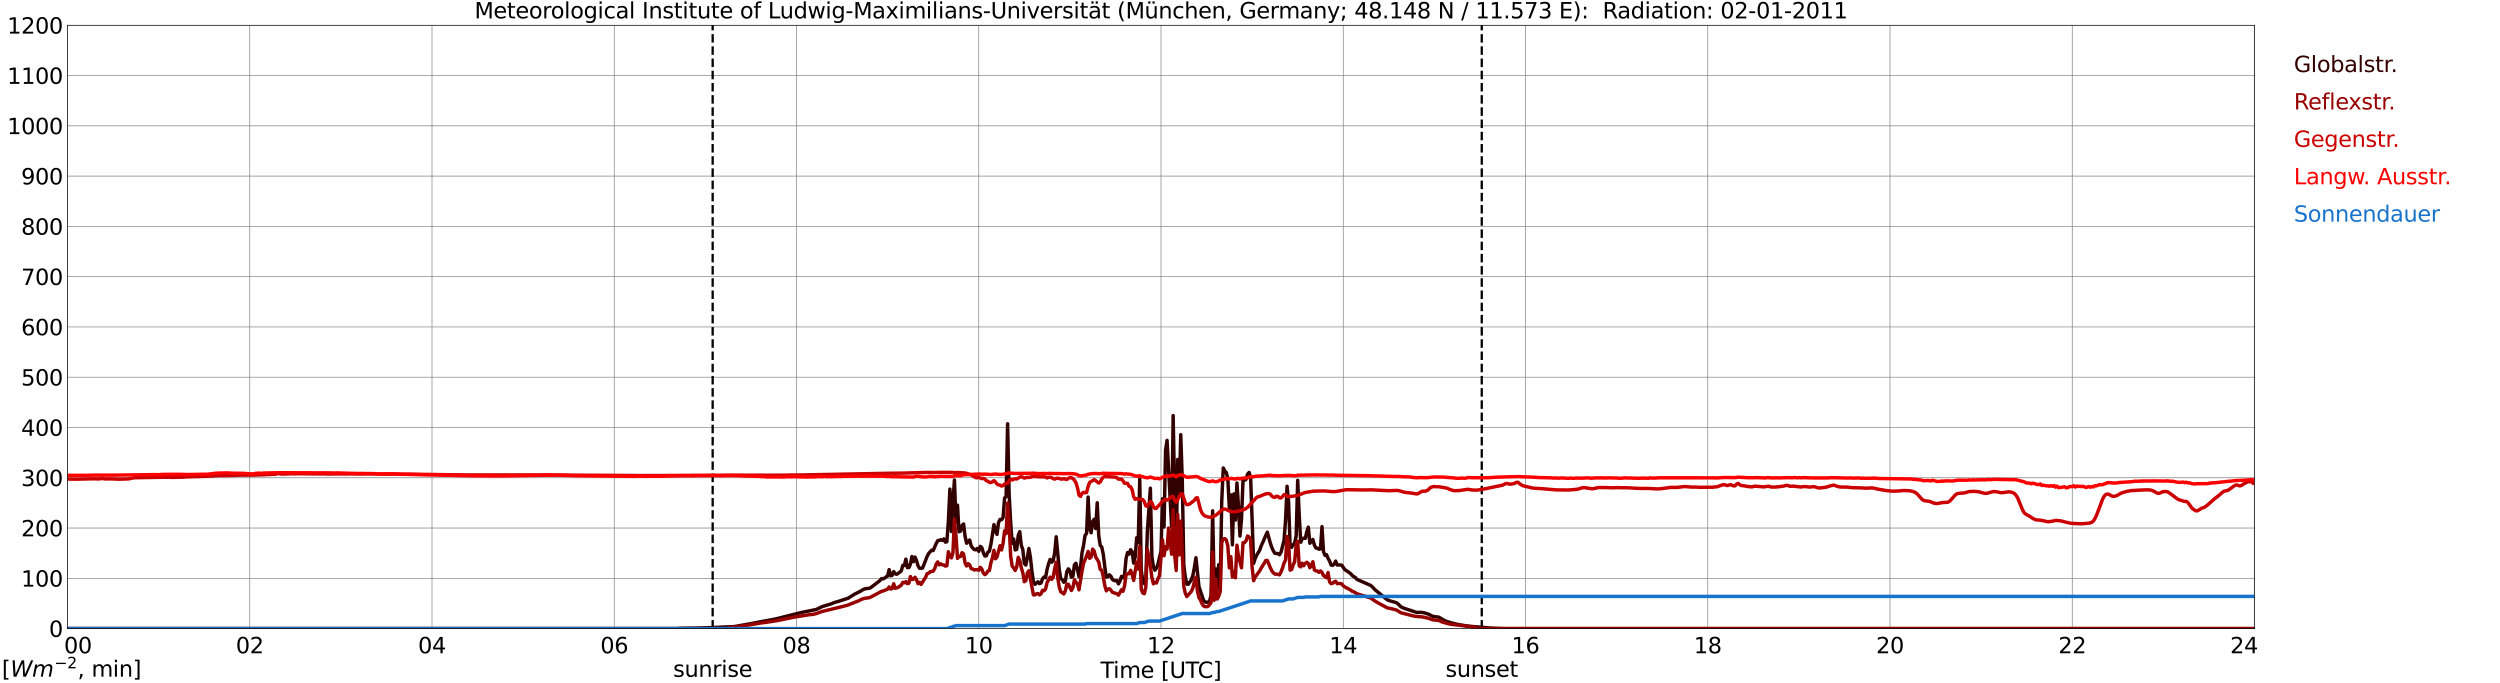 <?xml version="1.0" encoding="utf-8" standalone="no"?>
<!DOCTYPE svg PUBLIC "-//W3C//DTD SVG 1.1//EN"
  "http://www.w3.org/Graphics/SVG/1.1/DTD/svg11.dtd">
<svg xmlns:xlink="http://www.w3.org/1999/xlink" width="1085.4pt" height="296.64pt" viewBox="0 0 1085.4 296.64" xmlns="http://www.w3.org/2000/svg" version="1.1">
 <defs>
  <style type="text/css">*{stroke-linejoin: round; stroke-linecap: butt}</style>
 </defs>
 <g id="figure_1">
  <g id="patch_1">
   <path d="M 0 296.64 
L 1085.4 296.64 
L 1085.4 0 
L 0 0 
z
" style="fill: #ffffff"/>
  </g>
  <g id="axes_1">
   <g id="patch_2">
    <path d="M 29.306 272.909 
L 978.814 272.909 
L 978.814 10.976 
L 29.306 10.976 
z
" style="fill: #ffffff"/>
   </g>
   <g id="patch_3">
    <path d="M 978.814 272.909 
L 978.814 272.909 
L 978.814 10.976 
L 978.814 10.976 
z
" clip-path="url(#p09adcbe244)" style="fill: #d3d3d3; opacity: 0.25; stroke: #d3d3d3; stroke-linejoin: miter"/>
   </g>
   <g id="matplotlib.axis_1">
    <g id="xtick_1">
     <g id="line2d_1">
      <path d="M 29.306 272.909 
L 29.306 10.976 
" clip-path="url(#p09adcbe244)" style="fill: none; stroke: #808080; stroke-width: 0.3; stroke-linecap: square"/>
     </g>
     <g id="line2d_2"/>
     <g id="text_1">
      <!--    00 -->
      <g transform="translate(18.733 283.627) scale(0.095 -0.095)">
       <defs>
        <path id="DejaVuSans-20" transform="scale(0.016)"/>
        <path id="DejaVuSans-30" d="M 2034 4250 
Q 1547 4250 1301 3770 
Q 1056 3291 1056 2328 
Q 1056 1369 1301 889 
Q 1547 409 2034 409 
Q 2525 409 2770 889 
Q 3016 1369 3016 2328 
Q 3016 3291 2770 3770 
Q 2525 4250 2034 4250 
z
M 2034 4750 
Q 2819 4750 3233 4129 
Q 3647 3509 3647 2328 
Q 3647 1150 3233 529 
Q 2819 -91 2034 -91 
Q 1250 -91 836 529 
Q 422 1150 422 2328 
Q 422 3509 836 4129 
Q 1250 4750 2034 4750 
z
" transform="scale(0.016)"/>
       </defs>
       <use xlink:href="#DejaVuSans-20"/>
       <use xlink:href="#DejaVuSans-20" transform="translate(31.787 0)"/>
       <use xlink:href="#DejaVuSans-20" transform="translate(63.574 0)"/>
       <use xlink:href="#DejaVuSans-30" transform="translate(95.361 0)"/>
       <use xlink:href="#DejaVuSans-30" transform="translate(158.984 0)"/>
      </g>
     </g>
    </g>
    <g id="xtick_2">
     <g id="line2d_3">
      <path d="M 108.431 272.909 
L 108.431 10.976 
" clip-path="url(#p09adcbe244)" style="fill: none; stroke: #808080; stroke-width: 0.3; stroke-linecap: square"/>
     </g>
     <g id="line2d_4"/>
     <g id="text_2">
      <!-- 02 -->
      <g transform="translate(102.387 283.627) scale(0.095 -0.095)">
       <defs>
        <path id="DejaVuSans-32" d="M 1228 531 
L 3431 531 
L 3431 0 
L 469 0 
L 469 531 
Q 828 903 1448 1529 
Q 2069 2156 2228 2338 
Q 2531 2678 2651 2914 
Q 2772 3150 2772 3378 
Q 2772 3750 2511 3984 
Q 2250 4219 1831 4219 
Q 1534 4219 1204 4116 
Q 875 4013 500 3803 
L 500 4441 
Q 881 4594 1212 4672 
Q 1544 4750 1819 4750 
Q 2544 4750 2975 4387 
Q 3406 4025 3406 3419 
Q 3406 3131 3298 2873 
Q 3191 2616 2906 2266 
Q 2828 2175 2409 1742 
Q 1991 1309 1228 531 
z
" transform="scale(0.016)"/>
       </defs>
       <use xlink:href="#DejaVuSans-30"/>
       <use xlink:href="#DejaVuSans-32" transform="translate(63.623 0)"/>
      </g>
     </g>
    </g>
    <g id="xtick_3">
     <g id="line2d_5">
      <path d="M 187.557 272.909 
L 187.557 10.976 
" clip-path="url(#p09adcbe244)" style="fill: none; stroke: #808080; stroke-width: 0.3; stroke-linecap: square"/>
     </g>
     <g id="line2d_6"/>
     <g id="text_3">
      <!-- 04 -->
      <g transform="translate(181.513 283.627) scale(0.095 -0.095)">
       <defs>
        <path id="DejaVuSans-34" d="M 2419 4116 
L 825 1625 
L 2419 1625 
L 2419 4116 
z
M 2253 4666 
L 3047 4666 
L 3047 1625 
L 3713 1625 
L 3713 1100 
L 3047 1100 
L 3047 0 
L 2419 0 
L 2419 1100 
L 313 1100 
L 313 1709 
L 2253 4666 
z
" transform="scale(0.016)"/>
       </defs>
       <use xlink:href="#DejaVuSans-30"/>
       <use xlink:href="#DejaVuSans-34" transform="translate(63.623 0)"/>
      </g>
     </g>
    </g>
    <g id="xtick_4">
     <g id="line2d_7">
      <path d="M 266.683 272.909 
L 266.683 10.976 
" clip-path="url(#p09adcbe244)" style="fill: none; stroke: #808080; stroke-width: 0.3; stroke-linecap: square"/>
     </g>
     <g id="line2d_8"/>
     <g id="text_4">
      <!-- 06 -->
      <g transform="translate(260.638 283.627) scale(0.095 -0.095)">
       <defs>
        <path id="DejaVuSans-36" d="M 2113 2584 
Q 1688 2584 1439 2293 
Q 1191 2003 1191 1497 
Q 1191 994 1439 701 
Q 1688 409 2113 409 
Q 2538 409 2786 701 
Q 3034 994 3034 1497 
Q 3034 2003 2786 2293 
Q 2538 2584 2113 2584 
z
M 3366 4563 
L 3366 3988 
Q 3128 4100 2886 4159 
Q 2644 4219 2406 4219 
Q 1781 4219 1451 3797 
Q 1122 3375 1075 2522 
Q 1259 2794 1537 2939 
Q 1816 3084 2150 3084 
Q 2853 3084 3261 2657 
Q 3669 2231 3669 1497 
Q 3669 778 3244 343 
Q 2819 -91 2113 -91 
Q 1303 -91 875 529 
Q 447 1150 447 2328 
Q 447 3434 972 4092 
Q 1497 4750 2381 4750 
Q 2619 4750 2861 4703 
Q 3103 4656 3366 4563 
z
" transform="scale(0.016)"/>
       </defs>
       <use xlink:href="#DejaVuSans-30"/>
       <use xlink:href="#DejaVuSans-36" transform="translate(63.623 0)"/>
      </g>
     </g>
    </g>
    <g id="xtick_5">
     <g id="line2d_9">
      <path d="M 345.808 272.909 
L 345.808 10.976 
" clip-path="url(#p09adcbe244)" style="fill: none; stroke: #808080; stroke-width: 0.3; stroke-linecap: square"/>
     </g>
     <g id="line2d_10"/>
     <g id="text_5">
      <!-- 08 -->
      <g transform="translate(339.764 283.627) scale(0.095 -0.095)">
       <defs>
        <path id="DejaVuSans-38" d="M 2034 2216 
Q 1584 2216 1326 1975 
Q 1069 1734 1069 1313 
Q 1069 891 1326 650 
Q 1584 409 2034 409 
Q 2484 409 2743 651 
Q 3003 894 3003 1313 
Q 3003 1734 2745 1975 
Q 2488 2216 2034 2216 
z
M 1403 2484 
Q 997 2584 770 2862 
Q 544 3141 544 3541 
Q 544 4100 942 4425 
Q 1341 4750 2034 4750 
Q 2731 4750 3128 4425 
Q 3525 4100 3525 3541 
Q 3525 3141 3298 2862 
Q 3072 2584 2669 2484 
Q 3125 2378 3379 2068 
Q 3634 1759 3634 1313 
Q 3634 634 3220 271 
Q 2806 -91 2034 -91 
Q 1263 -91 848 271 
Q 434 634 434 1313 
Q 434 1759 690 2068 
Q 947 2378 1403 2484 
z
M 1172 3481 
Q 1172 3119 1398 2916 
Q 1625 2713 2034 2713 
Q 2441 2713 2670 2916 
Q 2900 3119 2900 3481 
Q 2900 3844 2670 4047 
Q 2441 4250 2034 4250 
Q 1625 4250 1398 4047 
Q 1172 3844 1172 3481 
z
" transform="scale(0.016)"/>
       </defs>
       <use xlink:href="#DejaVuSans-30"/>
       <use xlink:href="#DejaVuSans-38" transform="translate(63.623 0)"/>
      </g>
     </g>
    </g>
    <g id="xtick_6">
     <g id="line2d_11">
      <path d="M 424.934 272.909 
L 424.934 10.976 
" clip-path="url(#p09adcbe244)" style="fill: none; stroke: #808080; stroke-width: 0.3; stroke-linecap: square"/>
     </g>
     <g id="line2d_12"/>
     <g id="text_6">
      <!-- 10 -->
      <g transform="translate(418.89 283.627) scale(0.095 -0.095)">
       <defs>
        <path id="DejaVuSans-31" d="M 794 531 
L 1825 531 
L 1825 4091 
L 703 3866 
L 703 4441 
L 1819 4666 
L 2450 4666 
L 2450 531 
L 3481 531 
L 3481 0 
L 794 0 
L 794 531 
z
" transform="scale(0.016)"/>
       </defs>
       <use xlink:href="#DejaVuSans-31"/>
       <use xlink:href="#DejaVuSans-30" transform="translate(63.623 0)"/>
      </g>
     </g>
    </g>
    <g id="xtick_7">
     <g id="line2d_13">
      <path d="M 504.06 272.909 
L 504.06 10.976 
" clip-path="url(#p09adcbe244)" style="fill: none; stroke: #808080; stroke-width: 0.3; stroke-linecap: square"/>
     </g>
     <g id="line2d_14"/>
     <g id="text_7">
      <!-- 12 -->
      <g transform="translate(498.015 283.627) scale(0.095 -0.095)">
       <use xlink:href="#DejaVuSans-31"/>
       <use xlink:href="#DejaVuSans-32" transform="translate(63.623 0)"/>
      </g>
     </g>
    </g>
    <g id="xtick_8">
     <g id="line2d_15">
      <path d="M 583.185 272.909 
L 583.185 10.976 
" clip-path="url(#p09adcbe244)" style="fill: none; stroke: #808080; stroke-width: 0.3; stroke-linecap: square"/>
     </g>
     <g id="line2d_16"/>
     <g id="text_8">
      <!-- 14 -->
      <g transform="translate(577.141 283.627) scale(0.095 -0.095)">
       <use xlink:href="#DejaVuSans-31"/>
       <use xlink:href="#DejaVuSans-34" transform="translate(63.623 0)"/>
      </g>
     </g>
    </g>
    <g id="xtick_9">
     <g id="line2d_17">
      <path d="M 662.311 272.909 
L 662.311 10.976 
" clip-path="url(#p09adcbe244)" style="fill: none; stroke: #808080; stroke-width: 0.3; stroke-linecap: square"/>
     </g>
     <g id="line2d_18"/>
     <g id="text_9">
      <!-- 16 -->
      <g transform="translate(656.267 283.627) scale(0.095 -0.095)">
       <use xlink:href="#DejaVuSans-31"/>
       <use xlink:href="#DejaVuSans-36" transform="translate(63.623 0)"/>
      </g>
     </g>
    </g>
    <g id="xtick_10">
     <g id="line2d_19">
      <path d="M 741.437 272.909 
L 741.437 10.976 
" clip-path="url(#p09adcbe244)" style="fill: none; stroke: #808080; stroke-width: 0.3; stroke-linecap: square"/>
     </g>
     <g id="line2d_20"/>
     <g id="text_10">
      <!-- 18 -->
      <g transform="translate(735.392 283.627) scale(0.095 -0.095)">
       <use xlink:href="#DejaVuSans-31"/>
       <use xlink:href="#DejaVuSans-38" transform="translate(63.623 0)"/>
      </g>
     </g>
    </g>
    <g id="xtick_11">
     <g id="line2d_21">
      <path d="M 820.562 272.909 
L 820.562 10.976 
" clip-path="url(#p09adcbe244)" style="fill: none; stroke: #808080; stroke-width: 0.3; stroke-linecap: square"/>
     </g>
     <g id="line2d_22"/>
     <g id="text_11">
      <!-- 20 -->
      <g transform="translate(814.518 283.627) scale(0.095 -0.095)">
       <use xlink:href="#DejaVuSans-32"/>
       <use xlink:href="#DejaVuSans-30" transform="translate(63.623 0)"/>
      </g>
     </g>
    </g>
    <g id="xtick_12">
     <g id="line2d_23">
      <path d="M 899.688 272.909 
L 899.688 10.976 
" clip-path="url(#p09adcbe244)" style="fill: none; stroke: #808080; stroke-width: 0.3; stroke-linecap: square"/>
     </g>
     <g id="line2d_24"/>
     <g id="text_12">
      <!-- 22 -->
      <g transform="translate(893.644 283.627) scale(0.095 -0.095)">
       <use xlink:href="#DejaVuSans-32"/>
       <use xlink:href="#DejaVuSans-32" transform="translate(63.623 0)"/>
      </g>
     </g>
    </g>
    <g id="xtick_13">
     <g id="line2d_25">
      <path d="M 978.814 272.909 
L 978.814 10.976 
" clip-path="url(#p09adcbe244)" style="fill: none; stroke: #808080; stroke-width: 0.3; stroke-linecap: square"/>
     </g>
     <g id="line2d_26"/>
     <g id="text_13">
      <!-- 24    -->
      <g transform="translate(968.241 283.627) scale(0.095 -0.095)">
       <use xlink:href="#DejaVuSans-32"/>
       <use xlink:href="#DejaVuSans-34" transform="translate(63.623 0)"/>
       <use xlink:href="#DejaVuSans-20" transform="translate(127.246 0)"/>
       <use xlink:href="#DejaVuSans-20" transform="translate(159.033 0)"/>
       <use xlink:href="#DejaVuSans-20" transform="translate(190.82 0)"/>
      </g>
     </g>
    </g>
    <g id="text_14">
     <!-- Time [UTC] -->
     <g transform="translate(477.806 294.322) scale(0.095 -0.095)">
      <defs>
       <path id="DejaVuSans-54" d="M -19 4666 
L 3928 4666 
L 3928 4134 
L 2272 4134 
L 2272 0 
L 1638 0 
L 1638 4134 
L -19 4134 
L -19 4666 
z
" transform="scale(0.016)"/>
       <path id="DejaVuSans-69" d="M 603 3500 
L 1178 3500 
L 1178 0 
L 603 0 
L 603 3500 
z
M 603 4863 
L 1178 4863 
L 1178 4134 
L 603 4134 
L 603 4863 
z
" transform="scale(0.016)"/>
       <path id="DejaVuSans-6d" d="M 3328 2828 
Q 3544 3216 3844 3400 
Q 4144 3584 4550 3584 
Q 5097 3584 5394 3201 
Q 5691 2819 5691 2113 
L 5691 0 
L 5113 0 
L 5113 2094 
Q 5113 2597 4934 2840 
Q 4756 3084 4391 3084 
Q 3944 3084 3684 2787 
Q 3425 2491 3425 1978 
L 3425 0 
L 2847 0 
L 2847 2094 
Q 2847 2600 2669 2842 
Q 2491 3084 2119 3084 
Q 1678 3084 1418 2786 
Q 1159 2488 1159 1978 
L 1159 0 
L 581 0 
L 581 3500 
L 1159 3500 
L 1159 2956 
Q 1356 3278 1631 3431 
Q 1906 3584 2284 3584 
Q 2666 3584 2933 3390 
Q 3200 3197 3328 2828 
z
" transform="scale(0.016)"/>
       <path id="DejaVuSans-65" d="M 3597 1894 
L 3597 1613 
L 953 1613 
Q 991 1019 1311 708 
Q 1631 397 2203 397 
Q 2534 397 2845 478 
Q 3156 559 3463 722 
L 3463 178 
Q 3153 47 2828 -22 
Q 2503 -91 2169 -91 
Q 1331 -91 842 396 
Q 353 884 353 1716 
Q 353 2575 817 3079 
Q 1281 3584 2069 3584 
Q 2775 3584 3186 3129 
Q 3597 2675 3597 1894 
z
M 3022 2063 
Q 3016 2534 2758 2815 
Q 2500 3097 2075 3097 
Q 1594 3097 1305 2825 
Q 1016 2553 972 2059 
L 3022 2063 
z
" transform="scale(0.016)"/>
       <path id="DejaVuSans-5b" d="M 550 4863 
L 1875 4863 
L 1875 4416 
L 1125 4416 
L 1125 -397 
L 1875 -397 
L 1875 -844 
L 550 -844 
L 550 4863 
z
" transform="scale(0.016)"/>
       <path id="DejaVuSans-55" d="M 556 4666 
L 1191 4666 
L 1191 1831 
Q 1191 1081 1462 751 
Q 1734 422 2344 422 
Q 2950 422 3222 751 
Q 3494 1081 3494 1831 
L 3494 4666 
L 4128 4666 
L 4128 1753 
Q 4128 841 3676 375 
Q 3225 -91 2344 -91 
Q 1459 -91 1007 375 
Q 556 841 556 1753 
L 556 4666 
z
" transform="scale(0.016)"/>
       <path id="DejaVuSans-43" d="M 4122 4306 
L 4122 3641 
Q 3803 3938 3442 4084 
Q 3081 4231 2675 4231 
Q 1875 4231 1450 3742 
Q 1025 3253 1025 2328 
Q 1025 1406 1450 917 
Q 1875 428 2675 428 
Q 3081 428 3442 575 
Q 3803 722 4122 1019 
L 4122 359 
Q 3791 134 3420 21 
Q 3050 -91 2638 -91 
Q 1578 -91 968 557 
Q 359 1206 359 2328 
Q 359 3453 968 4101 
Q 1578 4750 2638 4750 
Q 3056 4750 3426 4639 
Q 3797 4528 4122 4306 
z
" transform="scale(0.016)"/>
       <path id="DejaVuSans-5d" d="M 1947 4863 
L 1947 -844 
L 622 -844 
L 622 -397 
L 1369 -397 
L 1369 4416 
L 622 4416 
L 622 4863 
L 1947 4863 
z
" transform="scale(0.016)"/>
      </defs>
      <use xlink:href="#DejaVuSans-54"/>
      <use xlink:href="#DejaVuSans-69" transform="translate(57.959 0)"/>
      <use xlink:href="#DejaVuSans-6d" transform="translate(85.742 0)"/>
      <use xlink:href="#DejaVuSans-65" transform="translate(183.154 0)"/>
      <use xlink:href="#DejaVuSans-20" transform="translate(244.678 0)"/>
      <use xlink:href="#DejaVuSans-5b" transform="translate(276.465 0)"/>
      <use xlink:href="#DejaVuSans-55" transform="translate(315.479 0)"/>
      <use xlink:href="#DejaVuSans-54" transform="translate(388.672 0)"/>
      <use xlink:href="#DejaVuSans-43" transform="translate(443.881 0)"/>
      <use xlink:href="#DejaVuSans-5d" transform="translate(513.705 0)"/>
     </g>
    </g>
   </g>
   <g id="matplotlib.axis_2">
    <g id="ytick_1">
     <g id="line2d_27">
      <path d="M 29.306 272.909 
L 978.814 272.909 
" clip-path="url(#p09adcbe244)" style="fill: none; stroke: #808080; stroke-width: 0.3; stroke-linecap: square"/>
     </g>
     <g id="line2d_28"/>
     <g id="text_15">
      <!-- 0 -->
      <g transform="translate(21.261 276.518) scale(0.095 -0.095)">
       <use xlink:href="#DejaVuSans-30"/>
      </g>
     </g>
    </g>
    <g id="ytick_2">
     <g id="line2d_29">
      <path d="M 29.306 251.081 
L 978.814 251.081 
" clip-path="url(#p09adcbe244)" style="fill: none; stroke: #808080; stroke-width: 0.3; stroke-linecap: square"/>
     </g>
     <g id="line2d_30"/>
     <g id="text_16">
      <!-- 100 -->
      <g transform="translate(9.173 254.69) scale(0.095 -0.095)">
       <use xlink:href="#DejaVuSans-31"/>
       <use xlink:href="#DejaVuSans-30" transform="translate(63.623 0)"/>
       <use xlink:href="#DejaVuSans-30" transform="translate(127.246 0)"/>
      </g>
     </g>
    </g>
    <g id="ytick_3">
     <g id="line2d_31">
      <path d="M 29.306 229.253 
L 978.814 229.253 
" clip-path="url(#p09adcbe244)" style="fill: none; stroke: #808080; stroke-width: 0.3; stroke-linecap: square"/>
     </g>
     <g id="line2d_32"/>
     <g id="text_17">
      <!-- 200 -->
      <g transform="translate(9.173 232.863) scale(0.095 -0.095)">
       <use xlink:href="#DejaVuSans-32"/>
       <use xlink:href="#DejaVuSans-30" transform="translate(63.623 0)"/>
       <use xlink:href="#DejaVuSans-30" transform="translate(127.246 0)"/>
      </g>
     </g>
    </g>
    <g id="ytick_4">
     <g id="line2d_33">
      <path d="M 29.306 207.426 
L 978.814 207.426 
" clip-path="url(#p09adcbe244)" style="fill: none; stroke: #808080; stroke-width: 0.3; stroke-linecap: square"/>
     </g>
     <g id="line2d_34"/>
     <g id="text_18">
      <!-- 300 -->
      <g transform="translate(9.173 211.035) scale(0.095 -0.095)">
       <defs>
        <path id="DejaVuSans-33" d="M 2597 2516 
Q 3050 2419 3304 2112 
Q 3559 1806 3559 1356 
Q 3559 666 3084 287 
Q 2609 -91 1734 -91 
Q 1441 -91 1130 -33 
Q 819 25 488 141 
L 488 750 
Q 750 597 1062 519 
Q 1375 441 1716 441 
Q 2309 441 2620 675 
Q 2931 909 2931 1356 
Q 2931 1769 2642 2001 
Q 2353 2234 1838 2234 
L 1294 2234 
L 1294 2753 
L 1863 2753 
Q 2328 2753 2575 2939 
Q 2822 3125 2822 3475 
Q 2822 3834 2567 4026 
Q 2313 4219 1838 4219 
Q 1578 4219 1281 4162 
Q 984 4106 628 3988 
L 628 4550 
Q 988 4650 1302 4700 
Q 1616 4750 1894 4750 
Q 2613 4750 3031 4423 
Q 3450 4097 3450 3541 
Q 3450 3153 3228 2886 
Q 3006 2619 2597 2516 
z
" transform="scale(0.016)"/>
       </defs>
       <use xlink:href="#DejaVuSans-33"/>
       <use xlink:href="#DejaVuSans-30" transform="translate(63.623 0)"/>
       <use xlink:href="#DejaVuSans-30" transform="translate(127.246 0)"/>
      </g>
     </g>
    </g>
    <g id="ytick_5">
     <g id="line2d_35">
      <path d="M 29.306 185.598 
L 978.814 185.598 
" clip-path="url(#p09adcbe244)" style="fill: none; stroke: #808080; stroke-width: 0.3; stroke-linecap: square"/>
     </g>
     <g id="line2d_36"/>
     <g id="text_19">
      <!-- 400 -->
      <g transform="translate(9.173 189.207) scale(0.095 -0.095)">
       <use xlink:href="#DejaVuSans-34"/>
       <use xlink:href="#DejaVuSans-30" transform="translate(63.623 0)"/>
       <use xlink:href="#DejaVuSans-30" transform="translate(127.246 0)"/>
      </g>
     </g>
    </g>
    <g id="ytick_6">
     <g id="line2d_37">
      <path d="M 29.306 163.77 
L 978.814 163.77 
" clip-path="url(#p09adcbe244)" style="fill: none; stroke: #808080; stroke-width: 0.3; stroke-linecap: square"/>
     </g>
     <g id="line2d_38"/>
     <g id="text_20">
      <!-- 500 -->
      <g transform="translate(9.173 167.379) scale(0.095 -0.095)">
       <defs>
        <path id="DejaVuSans-35" d="M 691 4666 
L 3169 4666 
L 3169 4134 
L 1269 4134 
L 1269 2991 
Q 1406 3038 1543 3061 
Q 1681 3084 1819 3084 
Q 2600 3084 3056 2656 
Q 3513 2228 3513 1497 
Q 3513 744 3044 326 
Q 2575 -91 1722 -91 
Q 1428 -91 1123 -41 
Q 819 9 494 109 
L 494 744 
Q 775 591 1075 516 
Q 1375 441 1709 441 
Q 2250 441 2565 725 
Q 2881 1009 2881 1497 
Q 2881 1984 2565 2268 
Q 2250 2553 1709 2553 
Q 1456 2553 1204 2497 
Q 953 2441 691 2322 
L 691 4666 
z
" transform="scale(0.016)"/>
       </defs>
       <use xlink:href="#DejaVuSans-35"/>
       <use xlink:href="#DejaVuSans-30" transform="translate(63.623 0)"/>
       <use xlink:href="#DejaVuSans-30" transform="translate(127.246 0)"/>
      </g>
     </g>
    </g>
    <g id="ytick_7">
     <g id="line2d_39">
      <path d="M 29.306 141.942 
L 978.814 141.942 
" clip-path="url(#p09adcbe244)" style="fill: none; stroke: #808080; stroke-width: 0.3; stroke-linecap: square"/>
     </g>
     <g id="line2d_40"/>
     <g id="text_21">
      <!-- 600 -->
      <g transform="translate(9.173 145.551) scale(0.095 -0.095)">
       <use xlink:href="#DejaVuSans-36"/>
       <use xlink:href="#DejaVuSans-30" transform="translate(63.623 0)"/>
       <use xlink:href="#DejaVuSans-30" transform="translate(127.246 0)"/>
      </g>
     </g>
    </g>
    <g id="ytick_8">
     <g id="line2d_41">
      <path d="M 29.306 120.114 
L 978.814 120.114 
" clip-path="url(#p09adcbe244)" style="fill: none; stroke: #808080; stroke-width: 0.3; stroke-linecap: square"/>
     </g>
     <g id="line2d_42"/>
     <g id="text_22">
      <!-- 700 -->
      <g transform="translate(9.173 123.724) scale(0.095 -0.095)">
       <defs>
        <path id="DejaVuSans-37" d="M 525 4666 
L 3525 4666 
L 3525 4397 
L 1831 0 
L 1172 0 
L 2766 4134 
L 525 4134 
L 525 4666 
z
" transform="scale(0.016)"/>
       </defs>
       <use xlink:href="#DejaVuSans-37"/>
       <use xlink:href="#DejaVuSans-30" transform="translate(63.623 0)"/>
       <use xlink:href="#DejaVuSans-30" transform="translate(127.246 0)"/>
      </g>
     </g>
    </g>
    <g id="ytick_9">
     <g id="line2d_43">
      <path d="M 29.306 98.287 
L 978.814 98.287 
" clip-path="url(#p09adcbe244)" style="fill: none; stroke: #808080; stroke-width: 0.3; stroke-linecap: square"/>
     </g>
     <g id="line2d_44"/>
     <g id="text_23">
      <!-- 800 -->
      <g transform="translate(9.173 101.896) scale(0.095 -0.095)">
       <use xlink:href="#DejaVuSans-38"/>
       <use xlink:href="#DejaVuSans-30" transform="translate(63.623 0)"/>
       <use xlink:href="#DejaVuSans-30" transform="translate(127.246 0)"/>
      </g>
     </g>
    </g>
    <g id="ytick_10">
     <g id="line2d_45">
      <path d="M 29.306 76.459 
L 978.814 76.459 
" clip-path="url(#p09adcbe244)" style="fill: none; stroke: #808080; stroke-width: 0.3; stroke-linecap: square"/>
     </g>
     <g id="line2d_46"/>
     <g id="text_24">
      <!-- 900 -->
      <g transform="translate(9.173 80.068) scale(0.095 -0.095)">
       <defs>
        <path id="DejaVuSans-39" d="M 703 97 
L 703 672 
Q 941 559 1184 500 
Q 1428 441 1663 441 
Q 2288 441 2617 861 
Q 2947 1281 2994 2138 
Q 2813 1869 2534 1725 
Q 2256 1581 1919 1581 
Q 1219 1581 811 2004 
Q 403 2428 403 3163 
Q 403 3881 828 4315 
Q 1253 4750 1959 4750 
Q 2769 4750 3195 4129 
Q 3622 3509 3622 2328 
Q 3622 1225 3098 567 
Q 2575 -91 1691 -91 
Q 1453 -91 1209 -44 
Q 966 3 703 97 
z
M 1959 2075 
Q 2384 2075 2632 2365 
Q 2881 2656 2881 3163 
Q 2881 3666 2632 3958 
Q 2384 4250 1959 4250 
Q 1534 4250 1286 3958 
Q 1038 3666 1038 3163 
Q 1038 2656 1286 2365 
Q 1534 2075 1959 2075 
z
" transform="scale(0.016)"/>
       </defs>
       <use xlink:href="#DejaVuSans-39"/>
       <use xlink:href="#DejaVuSans-30" transform="translate(63.623 0)"/>
       <use xlink:href="#DejaVuSans-30" transform="translate(127.246 0)"/>
      </g>
     </g>
    </g>
    <g id="ytick_11">
     <g id="line2d_47">
      <path d="M 29.306 54.631 
L 978.814 54.631 
" clip-path="url(#p09adcbe244)" style="fill: none; stroke: #808080; stroke-width: 0.3; stroke-linecap: square"/>
     </g>
     <g id="line2d_48"/>
     <g id="text_25">
      <!-- 1000 -->
      <g transform="translate(3.128 58.24) scale(0.095 -0.095)">
       <use xlink:href="#DejaVuSans-31"/>
       <use xlink:href="#DejaVuSans-30" transform="translate(63.623 0)"/>
       <use xlink:href="#DejaVuSans-30" transform="translate(127.246 0)"/>
       <use xlink:href="#DejaVuSans-30" transform="translate(190.869 0)"/>
      </g>
     </g>
    </g>
    <g id="ytick_12">
     <g id="line2d_49">
      <path d="M 29.306 32.803 
L 978.814 32.803 
" clip-path="url(#p09adcbe244)" style="fill: none; stroke: #808080; stroke-width: 0.3; stroke-linecap: square"/>
     </g>
     <g id="line2d_50"/>
     <g id="text_26">
      <!-- 1100 -->
      <g transform="translate(3.128 36.413) scale(0.095 -0.095)">
       <use xlink:href="#DejaVuSans-31"/>
       <use xlink:href="#DejaVuSans-31" transform="translate(63.623 0)"/>
       <use xlink:href="#DejaVuSans-30" transform="translate(127.246 0)"/>
       <use xlink:href="#DejaVuSans-30" transform="translate(190.869 0)"/>
      </g>
     </g>
    </g>
    <g id="ytick_13">
     <g id="line2d_51">
      <path d="M 29.306 10.976 
L 978.814 10.976 
" clip-path="url(#p09adcbe244)" style="fill: none; stroke: #808080; stroke-width: 0.3; stroke-linecap: square"/>
     </g>
     <g id="line2d_52"/>
     <g id="text_27">
      <!-- 1200 -->
      <g transform="translate(3.128 14.585) scale(0.095 -0.095)">
       <use xlink:href="#DejaVuSans-31"/>
       <use xlink:href="#DejaVuSans-32" transform="translate(63.623 0)"/>
       <use xlink:href="#DejaVuSans-30" transform="translate(127.246 0)"/>
       <use xlink:href="#DejaVuSans-30" transform="translate(190.869 0)"/>
      </g>
     </g>
    </g>
   </g>
   <g id="line2d_53">
    <path d="M 309.411 272.909 
L 309.411 10.976 
" clip-path="url(#p09adcbe244)" style="fill: none; stroke-dasharray: 3.7,1.6; stroke-dashoffset: 0; stroke: #000000"/>
   </g>
   <g id="line2d_54">
    <path d="M 643.321 272.909 
L 643.321 10.976 
" clip-path="url(#p09adcbe244)" style="fill: none; stroke-dasharray: 3.7,1.6; stroke-dashoffset: 0; stroke: #000000"/>
   </g>
   <g id="line2d_55">
    <path d="M 29.306 272.909 
L 294.377 272.909 
L 295.036 272.771 
L 302.289 272.684 
L 305.586 272.577 
L 308.883 272.47 
L 318.774 272.04 
L 326.686 270.641 
L 330.643 269.844 
L 336.577 268.768 
L 347.787 265.948 
L 354.38 264.612 
L 357.018 263.342 
L 360.974 262.137 
L 362.293 261.578 
L 364.271 261.017 
L 366.909 260.135 
L 368.227 259.727 
L 370.865 258.046 
L 373.502 256.734 
L 374.821 255.916 
L 375.481 255.658 
L 377.459 255.377 
L 378.118 255.076 
L 382.074 252.02 
L 382.734 251.201 
L 383.393 251.33 
L 384.053 251.009 
L 384.712 250.448 
L 385.371 250.081 
L 386.031 247.305 
L 386.69 249.996 
L 387.349 249.78 
L 388.009 248.145 
L 388.668 249.136 
L 389.328 249.328 
L 390.646 248.403 
L 391.306 247.844 
L 391.965 245.454 
L 392.624 245.519 
L 393.284 242.762 
L 393.943 246.423 
L 394.603 246.401 
L 395.262 244.937 
L 395.921 241.601 
L 396.581 243.841 
L 397.24 241.859 
L 397.899 243.323 
L 398.559 245.604 
L 399.218 246.746 
L 399.878 246.746 
L 400.537 246.617 
L 402.515 241.601 
L 403.175 240.309 
L 404.493 238.847 
L 405.153 239.039 
L 406.471 235.939 
L 407.131 234.734 
L 407.79 234.605 
L 408.45 234.326 
L 409.109 234.627 
L 409.768 233.981 
L 410.428 235.38 
L 411.087 235.23 
L 411.746 226.23 
L 412.406 212.367 
L 413.065 230.751 
L 413.725 217.512 
L 414.384 208.386 
L 415.043 226.854 
L 415.703 219.322 
L 416.362 230.86 
L 417.022 230.6 
L 417.681 228.168 
L 418.34 227.479 
L 419 232.861 
L 419.659 235.854 
L 420.978 234.455 
L 421.637 236.952 
L 422.297 237.941 
L 422.956 238.543 
L 423.615 238.716 
L 424.275 238.135 
L 424.934 239.362 
L 425.593 237.231 
L 426.253 237.705 
L 426.912 239.923 
L 427.572 241.385 
L 428.231 241.3 
L 428.89 239.728 
L 429.55 239.298 
L 430.209 236.328 
L 431.528 227.78 
L 432.187 230.559 
L 432.847 231.999 
L 433.506 226.942 
L 434.165 225.521 
L 434.825 225.65 
L 435.484 224.746 
L 436.144 216.222 
L 436.803 215.639 
L 437.462 183.996 
L 438.122 214.434 
L 438.781 226.747 
L 439.44 235.876 
L 440.1 234.044 
L 440.759 238.759 
L 441.419 238.524 
L 442.078 232.495 
L 442.737 230.838 
L 443.397 236.758 
L 444.056 238.543 
L 444.716 244.679 
L 445.375 245.303 
L 446.034 242.097 
L 446.694 238.135 
L 447.353 241.902 
L 448.012 248.016 
L 448.672 252.559 
L 449.331 253.698 
L 450.65 252.578 
L 451.309 253.375 
L 451.969 253.118 
L 452.628 251.288 
L 453.287 250.492 
L 453.947 250.856 
L 454.606 247.132 
L 455.266 244.744 
L 455.925 242.872 
L 456.584 244.077 
L 457.244 243.474 
L 457.903 240.008 
L 458.563 233.056 
L 459.881 247.283 
L 460.541 251.288 
L 461.2 251.633 
L 461.859 252.795 
L 462.519 252.321 
L 463.178 248.209 
L 463.838 246.982 
L 464.497 247.757 
L 465.156 250.599 
L 465.816 250.232 
L 466.475 245.196 
L 467.134 244.55 
L 467.794 247.198 
L 468.453 250.385 
L 469.113 246.229 
L 469.772 239.923 
L 470.431 236.779 
L 471.091 232.453 
L 471.75 231.591 
L 472.409 215.812 
L 473.069 229.332 
L 473.728 231.312 
L 474.388 226.361 
L 475.047 225.455 
L 475.706 229.482 
L 476.366 218.287 
L 477.025 232.582 
L 477.685 236.843 
L 478.344 237.489 
L 479.003 240.698 
L 479.663 246.165 
L 480.322 250.555 
L 480.981 250.363 
L 481.641 249.566 
L 482.3 250.169 
L 482.96 251.524 
L 483.619 252.041 
L 484.278 252.127 
L 484.938 252.085 
L 485.597 253.484 
L 486.256 252.236 
L 486.916 250.232 
L 487.575 250.856 
L 488.235 249.544 
L 488.894 242.461 
L 489.553 239.879 
L 490.213 240.567 
L 490.872 238.652 
L 491.532 239.512 
L 492.191 244.485 
L 492.85 241.815 
L 493.51 233.442 
L 494.169 235.66 
L 494.828 207.934 
L 495.488 247.477 
L 496.147 252.365 
L 496.807 253.375 
L 497.466 251.633 
L 498.125 230.838 
L 499.444 211.959 
L 500.103 241.623 
L 500.763 246.144 
L 501.422 247.565 
L 502.082 246.639 
L 502.741 244.958 
L 504.06 239.277 
L 504.719 216.545 
L 505.379 228.749 
L 506.038 195.405 
L 506.697 191.207 
L 508.675 228.836 
L 509.335 180.422 
L 509.994 215.081 
L 510.654 237.984 
L 511.313 199.474 
L 511.972 214.434 
L 512.632 188.71 
L 513.291 208.364 
L 513.95 245.174 
L 514.61 250.642 
L 515.269 253.635 
L 515.929 253.635 
L 517.247 251.697 
L 517.907 249.802 
L 518.566 246.294 
L 519.226 242.138 
L 520.544 254.711 
L 522.522 260.609 
L 523.182 261.34 
L 523.841 261.491 
L 524.501 261.449 
L 525.16 260.91 
L 525.819 258.328 
L 526.479 221.797 
L 527.138 254.883 
L 527.797 247.004 
L 528.457 255.981 
L 529.116 245.153 
L 529.776 253.698 
L 530.435 217.34 
L 531.094 203.176 
L 531.754 204.512 
L 532.413 205.177 
L 533.073 207.89 
L 533.732 220.548 
L 534.391 214.864 
L 535.051 236.52 
L 535.71 214.434 
L 536.369 225.8 
L 537.029 209.698 
L 537.688 219.645 
L 538.348 232.733 
L 539.007 225.477 
L 539.666 208.644 
L 540.326 208.515 
L 540.985 208.085 
L 541.644 205.889 
L 542.304 205.114 
L 542.963 207.201 
L 544.282 244.572 
L 544.941 242.483 
L 545.601 241.04 
L 546.919 238.803 
L 547.579 236.93 
L 548.238 235.531 
L 549.557 232.41 
L 550.216 231.054 
L 551.535 235.832 
L 552.195 237.79 
L 552.854 239.189 
L 553.513 240.246 
L 554.832 240.331 
L 555.491 240.848 
L 556.151 239.792 
L 557.47 234.691 
L 558.129 225.994 
L 558.788 211.141 
L 559.448 217.685 
L 560.107 236.908 
L 560.766 237.64 
L 561.426 236.5 
L 562.085 235.81 
L 562.745 232.667 
L 563.404 208.537 
L 564.063 223.39 
L 564.723 235.422 
L 565.382 233.852 
L 566.042 233.658 
L 566.701 233.721 
L 567.36 230.794 
L 568.02 228.878 
L 568.679 235.854 
L 569.338 235.121 
L 569.998 234.217 
L 570.657 236.67 
L 571.317 237.963 
L 571.976 237.963 
L 572.635 238.458 
L 573.295 238.307 
L 573.954 228.664 
L 574.613 239.512 
L 575.273 241.106 
L 575.932 240.826 
L 576.592 242.461 
L 577.251 243.581 
L 577.91 245.325 
L 578.57 245.454 
L 579.229 244.895 
L 579.889 243.603 
L 580.548 245.303 
L 581.867 245.26 
L 582.526 245.391 
L 583.845 247.283 
L 585.823 248.619 
L 586.482 249.156 
L 587.142 249.911 
L 588.46 250.771 
L 589.12 251.546 
L 595.054 254.15 
L 595.714 254.689 
L 597.032 256.088 
L 600.329 258.802 
L 602.307 260.415 
L 603.626 260.91 
L 606.264 261.663 
L 606.923 262.137 
L 608.242 263.473 
L 609.561 264.075 
L 614.836 265.819 
L 615.495 265.882 
L 616.814 265.839 
L 618.133 266.011 
L 620.111 266.614 
L 622.089 267.605 
L 624.726 267.95 
L 626.705 269.176 
L 628.023 269.779 
L 630.661 270.575 
L 631.98 270.898 
L 633.298 271.178 
L 636.595 271.717 
L 637.914 271.889 
L 647.145 272.664 
L 652.42 272.9 
L 660.992 272.909 
L 978.154 272.909 
L 978.154 272.909 
" clip-path="url(#p09adcbe244)" style="fill: none; stroke: #330000; stroke-width: 1.5; stroke-linecap: square"/>
   </g>
   <g id="line2d_56">
    <path d="M 29.306 272.909 
L 316.136 272.909 
L 316.796 272.42 
L 318.774 272.269 
L 325.368 271.322 
L 329.983 270.525 
L 333.28 270.095 
L 337.236 269.471 
L 339.874 268.954 
L 345.149 267.856 
L 351.743 266.823 
L 353.062 266.736 
L 354.38 266.393 
L 357.018 265.446 
L 364.271 263.702 
L 366.249 263.206 
L 368.227 262.667 
L 372.184 261.076 
L 372.843 260.838 
L 374.162 260.15 
L 375.481 259.74 
L 377.459 259.504 
L 379.437 258.492 
L 381.415 257.437 
L 382.734 256.728 
L 383.393 256.597 
L 385.371 255.781 
L 386.031 254.833 
L 386.69 255.759 
L 387.349 255.521 
L 388.009 253.456 
L 388.668 255.436 
L 389.987 254.984 
L 391.306 254.037 
L 391.965 252.832 
L 392.624 253.046 
L 393.284 252.509 
L 393.943 253.412 
L 394.603 253.196 
L 395.262 250.335 
L 395.921 251.583 
L 396.581 251.452 
L 397.24 250.614 
L 397.899 251.603 
L 398.559 253.39 
L 399.218 252.851 
L 399.878 253.735 
L 401.856 250.636 
L 402.515 249.086 
L 403.175 248.848 
L 403.834 248.246 
L 405.153 247.966 
L 405.812 246.89 
L 406.471 244.867 
L 407.131 243.941 
L 407.79 245.253 
L 408.45 244.801 
L 409.109 245.231 
L 409.768 245.297 
L 410.428 245.77 
L 411.087 245.62 
L 411.746 239.549 
L 412.406 241.486 
L 413.065 242.197 
L 413.725 240.023 
L 414.384 225.492 
L 415.043 232.573 
L 415.703 242.411 
L 416.362 241.636 
L 417.022 241.573 
L 417.681 239.958 
L 418.34 240.519 
L 419 244.478 
L 419.659 245.727 
L 420.318 244.716 
L 420.978 245.231 
L 421.637 246.868 
L 422.297 247.041 
L 422.956 247.427 
L 424.275 247.298 
L 424.934 247.578 
L 425.593 246.307 
L 426.253 247.041 
L 426.912 248.763 
L 427.572 249.472 
L 428.231 249.042 
L 428.89 247.923 
L 429.55 247.706 
L 430.209 244.349 
L 430.869 242.219 
L 431.528 238.925 
L 432.187 242.583 
L 432.847 241.83 
L 434.165 236.924 
L 434.825 238.753 
L 435.484 235.911 
L 436.144 230.487 
L 436.803 231.691 
L 437.462 218.409 
L 438.122 227.278 
L 438.781 241.4 
L 439.44 245.792 
L 440.1 246.545 
L 440.759 247.665 
L 441.419 246.135 
L 442.078 241.981 
L 442.737 243.295 
L 443.397 246.502 
L 444.056 248.59 
L 444.716 252.55 
L 445.375 252.076 
L 446.034 248.826 
L 446.694 247.794 
L 448.672 258.278 
L 449.331 258.278 
L 449.991 257.804 
L 450.65 257.695 
L 451.309 258.297 
L 451.969 257.804 
L 452.628 256.274 
L 453.287 256.49 
L 453.947 255.715 
L 454.606 252.917 
L 455.925 250.57 
L 456.584 251.518 
L 457.244 250.655 
L 457.903 246.868 
L 458.563 244.092 
L 459.222 250.828 
L 459.881 254.833 
L 460.541 256.964 
L 461.2 257.33 
L 461.859 257.867 
L 462.519 256.512 
L 463.178 253.607 
L 463.838 253.67 
L 465.156 256.361 
L 465.816 255.047 
L 466.475 251.712 
L 467.134 252.81 
L 467.794 253.607 
L 468.453 256.06 
L 469.772 247.944 
L 470.431 244.544 
L 471.75 241.4 
L 472.409 239.421 
L 473.069 242.389 
L 473.728 241.852 
L 474.388 238.408 
L 475.047 239.205 
L 475.706 241.83 
L 477.025 243.983 
L 477.685 247.233 
L 478.344 247.514 
L 479.003 250.376 
L 479.663 254.25 
L 480.322 256.512 
L 480.981 255.737 
L 481.641 255.608 
L 482.3 256.189 
L 482.96 257.158 
L 484.938 257.782 
L 485.597 258.385 
L 486.916 256.038 
L 487.575 256.706 
L 488.235 254.338 
L 488.894 249.56 
L 489.553 249.106 
L 490.213 249.086 
L 490.872 247.6 
L 491.532 249.407 
L 492.191 251.991 
L 493.51 244.048 
L 494.169 247.082 
L 494.828 237.225 
L 495.488 255.715 
L 496.147 257.459 
L 496.807 257.76 
L 497.466 255.025 
L 498.125 238.515 
L 498.785 241.723 
L 499.444 245.683 
L 500.103 250.699 
L 500.763 253.476 
L 501.422 252.744 
L 502.082 253.133 
L 502.741 251.302 
L 503.4 249.924 
L 504.719 234.426 
L 505.379 241.265 
L 506.038 237.375 
L 506.697 238.386 
L 507.357 229.26 
L 508.675 240.626 
L 509.335 221.273 
L 509.994 240.927 
L 510.654 247.687 
L 511.313 223.296 
L 511.972 240.905 
L 512.632 226.267 
L 513.95 254.573 
L 514.61 257.544 
L 515.269 259.009 
L 517.247 256.769 
L 517.907 255.22 
L 518.566 252.443 
L 519.226 250.57 
L 519.885 256.728 
L 520.544 259.483 
L 521.204 260.537 
L 521.863 262.065 
L 522.522 263.078 
L 523.182 263.379 
L 523.841 263.401 
L 524.501 263.228 
L 525.16 262.517 
L 525.819 261.537 
L 526.479 239.785 
L 527.138 260.602 
L 527.797 251.539 
L 528.457 260.085 
L 529.116 258.836 
L 529.776 256.857 
L 530.435 235.544 
L 531.094 233.972 
L 531.754 233.865 
L 532.413 234.446 
L 533.073 237.094 
L 533.732 246.545 
L 534.391 241.702 
L 535.051 250.548 
L 535.71 248.289 
L 536.369 250.828 
L 537.029 236.707 
L 537.688 241.551 
L 539.007 246.523 
L 539.666 235.653 
L 540.326 235.588 
L 540.985 234.813 
L 541.644 232.724 
L 542.304 233.134 
L 542.963 234.361 
L 543.623 246.416 
L 544.282 252.098 
L 544.941 250.548 
L 546.919 247.816 
L 548.238 245.511 
L 548.898 244.522 
L 549.557 243.317 
L 550.216 243.337 
L 551.535 246.48 
L 552.195 247.857 
L 552.854 248.697 
L 553.513 249.256 
L 554.173 249.237 
L 555.491 249.56 
L 556.151 248.353 
L 556.81 246.674 
L 557.47 244.478 
L 558.129 243.123 
L 558.788 232.918 
L 559.448 235.675 
L 560.107 247.514 
L 560.766 247.255 
L 561.426 245.297 
L 562.085 243.876 
L 562.745 236.491 
L 563.404 234.985 
L 564.063 245.642 
L 564.723 246.093 
L 565.382 244.522 
L 566.042 245.598 
L 566.701 244.607 
L 567.36 244.133 
L 568.02 244.629 
L 568.679 246.48 
L 569.338 245.576 
L 569.998 243.898 
L 570.657 247.449 
L 571.317 247.857 
L 571.976 247.923 
L 572.635 248.481 
L 573.295 247.857 
L 573.954 248.503 
L 574.613 249.902 
L 575.932 250.828 
L 576.592 248.59 
L 577.251 252.659 
L 577.91 253.369 
L 578.57 253.262 
L 579.229 252.616 
L 579.889 252.358 
L 580.548 253.39 
L 581.207 253.303 
L 582.526 253.476 
L 583.185 254.316 
L 583.845 254.811 
L 586.482 256.232 
L 587.142 256.769 
L 587.801 256.942 
L 589.12 257.782 
L 595.054 259.611 
L 596.373 260.515 
L 597.032 261.01 
L 599.67 262.497 
L 602.307 263.916 
L 604.286 264.326 
L 606.264 264.822 
L 608.242 266.048 
L 611.539 266.887 
L 614.176 267.554 
L 616.154 267.727 
L 617.473 267.834 
L 619.451 268.266 
L 620.111 268.417 
L 621.429 268.89 
L 622.089 269.104 
L 624.726 269.384 
L 626.045 270.008 
L 628.683 270.763 
L 630.001 271.043 
L 638.573 272.053 
L 639.892 272.182 
L 640.552 272.333 
L 641.211 272.909 
L 978.154 272.909 
L 978.154 272.909 
" clip-path="url(#p09adcbe244)" style="fill: none; stroke: #990000; stroke-width: 1.5; stroke-linecap: square"/>
   </g>
   <g id="line2d_57">
    <path d="M 29.306 207.984 
L 33.262 208.048 
L 39.856 207.882 
L 41.175 207.864 
L 42.493 207.952 
L 44.472 207.759 
L 45.79 207.956 
L 47.768 207.89 
L 51.725 208.054 
L 54.362 207.965 
L 55.681 207.945 
L 57 207.683 
L 58.319 207.417 
L 70.187 207.22 
L 72.166 207.218 
L 73.484 207.199 
L 74.803 207.268 
L 79.419 207.17 
L 81.397 207.015 
L 85.353 206.926 
L 91.288 206.71 
L 95.244 206.469 
L 97.222 206.483 
L 102.497 206.36 
L 103.816 206.277 
L 110.41 206.275 
L 112.388 206.168 
L 115.025 206.118 
L 116.344 205.991 
L 117.003 206.026 
L 118.322 205.93 
L 119.641 205.898 
L 120.3 205.677 
L 120.96 205.594 
L 122.278 205.836 
L 127.553 205.673 
L 128.213 205.747 
L 129.532 205.629 
L 130.191 205.727 
L 130.85 205.644 
L 132.169 205.705 
L 134.147 205.716 
L 136.785 205.78 
L 137.444 205.675 
L 138.104 205.778 
L 140.741 205.727 
L 142.06 205.799 
L 144.697 205.778 
L 148.654 205.764 
L 150.632 205.793 
L 152.61 205.743 
L 157.885 205.797 
L 158.544 205.668 
L 159.204 205.782 
L 160.523 205.734 
L 165.798 205.826 
L 171.073 205.802 
L 174.37 205.876 
L 178.985 205.889 
L 192.173 206.068 
L 195.47 206.116 
L 199.426 206.164 
L 202.063 206.186 
L 239.648 206.203 
L 246.242 206.269 
L 247.561 206.301 
L 254.155 206.325 
L 256.792 206.334 
L 276.573 206.448 
L 278.552 206.441 
L 284.486 206.461 
L 302.289 206.369 
L 304.927 206.363 
L 322.071 206.286 
L 325.368 206.319 
L 329.324 206.31 
L 333.28 206.328 
L 335.918 206.317 
L 339.874 206.321 
L 343.171 206.234 
L 346.468 206.218 
L 349.105 206.186 
L 386.69 205.454 
L 388.668 205.441 
L 391.965 205.406 
L 397.24 205.251 
L 403.175 205.096 
L 405.153 205.158 
L 409.109 205.075 
L 413.725 205.107 
L 414.384 205.225 
L 415.703 205.147 
L 419 205.343 
L 420.318 205.703 
L 421.637 206.173 
L 423.615 207.388 
L 424.275 207.439 
L 424.934 207.207 
L 426.253 207.816 
L 426.912 207.659 
L 427.572 207.995 
L 428.231 208.687 
L 428.89 208.969 
L 429.55 209.397 
L 430.209 209.521 
L 430.869 209.191 
L 431.528 208.678 
L 432.187 209.244 
L 432.847 210.161 
L 433.506 210.488 
L 434.165 210.588 
L 434.825 211.031 
L 435.484 210.82 
L 436.144 210.145 
L 437.462 209.803 
L 438.122 208.705 
L 438.781 208.076 
L 439.44 208.386 
L 440.759 207.823 
L 441.419 207.969 
L 442.737 207.146 
L 443.397 206.982 
L 444.056 207.179 
L 444.716 207.572 
L 446.034 207.238 
L 446.694 207.297 
L 447.353 207.192 
L 448.012 206.945 
L 449.331 206.823 
L 450.65 206.989 
L 451.969 207.033 
L 453.287 206.993 
L 453.947 207.14 
L 454.606 207.506 
L 455.266 207.233 
L 455.925 207.161 
L 456.584 207.388 
L 457.244 207.786 
L 457.903 208.017 
L 458.563 207.677 
L 459.222 207.618 
L 459.881 207.733 
L 460.541 208.002 
L 461.2 208 
L 461.859 207.849 
L 463.178 208.185 
L 463.838 207.661 
L 464.497 207.36 
L 465.156 207.417 
L 465.816 207.805 
L 466.475 208.493 
L 467.134 209.582 
L 467.794 211.691 
L 468.453 214.976 
L 469.113 215.519 
L 469.772 214.203 
L 470.431 213.771 
L 471.091 213.893 
L 471.75 213.836 
L 472.409 211.269 
L 473.069 209.451 
L 475.047 208.272 
L 475.706 208.657 
L 476.366 209.27 
L 477.025 209.687 
L 477.685 209.237 
L 478.344 207.971 
L 479.003 207.155 
L 479.663 206.889 
L 484.278 207.159 
L 484.938 207.439 
L 485.597 208.015 
L 486.916 208.035 
L 487.575 208.777 
L 488.235 209.857 
L 488.894 209.763 
L 489.553 209.901 
L 490.213 211.13 
L 490.872 211.361 
L 491.532 212.588 
L 492.191 215.657 
L 492.85 216.79 
L 493.51 216.482 
L 494.169 216.665 
L 496.147 216.905 
L 496.807 217.822 
L 497.466 219.614 
L 498.125 219.824 
L 499.444 217.787 
L 500.103 218.272 
L 500.763 219.924 
L 501.422 220.793 
L 502.082 220.658 
L 502.741 219.767 
L 503.4 219.204 
L 504.719 217.656 
L 506.038 216.855 
L 506.697 217.119 
L 507.357 216.853 
L 508.016 216.058 
L 508.675 215.6 
L 509.335 215.561 
L 509.994 217.222 
L 510.654 218.115 
L 511.972 215.563 
L 512.632 214.456 
L 513.291 214.419 
L 514.61 218.25 
L 515.269 219.114 
L 515.929 219.031 
L 516.588 218.748 
L 518.566 217.22 
L 519.226 216.229 
L 519.885 216.109 
L 521.204 221.258 
L 521.863 222.716 
L 522.522 223.563 
L 523.182 224.03 
L 524.501 224.44 
L 525.819 224.619 
L 527.797 223.755 
L 529.776 222.061 
L 530.435 221.496 
L 531.094 221.103 
L 531.754 221.018 
L 532.413 221.212 
L 533.732 221.856 
L 535.71 222.26 
L 537.688 221.895 
L 540.326 221.155 
L 541.644 220.267 
L 543.623 218.119 
L 545.601 215.934 
L 546.26 215.624 
L 546.919 215.502 
L 548.898 214.657 
L 549.557 214.404 
L 550.876 214.266 
L 551.535 214.568 
L 552.195 215.369 
L 552.854 215.834 
L 553.513 215.93 
L 554.173 215.425 
L 554.832 215.511 
L 555.491 216.17 
L 556.151 216.189 
L 556.81 215.58 
L 557.47 214.777 
L 558.129 214.856 
L 558.788 215.39 
L 559.448 215.641 
L 560.766 215.502 
L 563.404 215.089 
L 566.701 213.815 
L 568.02 213.601 
L 569.998 213.28 
L 571.976 213.192 
L 573.954 213.155 
L 575.273 213.164 
L 578.57 213.428 
L 579.889 213.411 
L 584.504 212.605 
L 591.098 212.71 
L 595.714 212.679 
L 601.648 212.983 
L 602.967 213.055 
L 606.264 212.909 
L 607.582 213.077 
L 609.561 213.688 
L 613.517 214.186 
L 614.836 214.434 
L 615.495 214.389 
L 617.473 213.249 
L 618.792 213.258 
L 619.451 213.022 
L 620.111 212.612 
L 620.77 211.922 
L 621.429 211.483 
L 622.748 211.208 
L 623.408 211.335 
L 624.726 211.331 
L 626.045 211.551 
L 628.023 211.898 
L 628.683 212.121 
L 629.342 212.468 
L 631.32 213.059 
L 632.639 212.976 
L 633.298 213.011 
L 637.255 212.424 
L 639.233 212.751 
L 641.211 212.8 
L 645.167 212.138 
L 652.42 210.625 
L 653.739 209.929 
L 654.399 209.91 
L 655.058 210.128 
L 655.717 210.215 
L 657.036 210.038 
L 658.355 209.425 
L 659.014 209.377 
L 660.333 210.438 
L 660.992 210.794 
L 662.311 211.184 
L 663.63 211.455 
L 664.949 211.813 
L 666.267 211.988 
L 668.905 212.121 
L 676.158 212.723 
L 678.796 212.703 
L 680.774 212.754 
L 684.73 212.437 
L 686.708 211.859 
L 687.368 211.726 
L 688.027 211.723 
L 691.324 212.232 
L 693.302 211.824 
L 693.961 211.671 
L 697.258 211.686 
L 700.555 211.795 
L 701.874 211.688 
L 703.193 211.732 
L 706.49 211.767 
L 711.765 212.051 
L 716.38 212.09 
L 719.018 212.258 
L 720.337 212.247 
L 723.633 211.865 
L 724.952 211.616 
L 726.93 211.61 
L 728.249 211.612 
L 730.227 211.368 
L 731.546 211.234 
L 733.524 211.416 
L 734.843 211.483 
L 736.162 211.47 
L 738.14 211.573 
L 739.459 211.558 
L 740.777 211.558 
L 742.756 211.534 
L 743.415 211.566 
L 744.074 211.448 
L 745.393 211.355 
L 748.031 210.449 
L 748.69 210.451 
L 750.009 210.802 
L 751.327 210.396 
L 752.646 210.979 
L 753.306 210.92 
L 753.965 210.169 
L 754.624 209.859 
L 755.284 210.401 
L 755.943 210.796 
L 757.262 210.92 
L 758.581 211.182 
L 760.559 211.396 
L 761.878 211.075 
L 765.834 211.385 
L 767.812 211.073 
L 769.131 211.485 
L 771.109 211.448 
L 774.406 211.045 
L 775.725 210.68 
L 776.384 210.818 
L 777.043 211.13 
L 779.021 211.055 
L 779.681 211.226 
L 780.34 211.232 
L 781.659 211.437 
L 783.637 211.226 
L 785.615 211.47 
L 787.593 211.276 
L 789.572 211.87 
L 790.89 211.778 
L 792.868 211.505 
L 794.847 210.892 
L 796.165 210.615 
L 798.143 211.315 
L 799.462 211.459 
L 802.1 211.49 
L 804.078 211.721 
L 808.034 211.811 
L 810.012 211.964 
L 811.99 211.876 
L 812.65 211.817 
L 813.309 211.883 
L 815.287 212.356 
L 818.584 212.93 
L 819.903 213.083 
L 821.881 213.256 
L 824.519 213.14 
L 826.497 212.952 
L 829.134 213.075 
L 830.453 213.378 
L 831.112 213.59 
L 831.772 213.972 
L 832.431 214.498 
L 834.409 216.733 
L 835.069 217.193 
L 835.728 217.431 
L 837.047 217.558 
L 837.706 217.678 
L 839.684 218.451 
L 841.003 218.643 
L 842.322 218.383 
L 843.641 218.169 
L 845.619 218.071 
L 846.278 217.728 
L 846.938 217.104 
L 848.916 214.895 
L 849.575 214.415 
L 850.235 214.207 
L 852.872 214.015 
L 854.85 213.422 
L 856.828 213.317 
L 858.806 213.454 
L 860.125 213.788 
L 861.444 214.144 
L 862.103 214.212 
L 862.763 214.135 
L 865.4 213.404 
L 866.719 213.491 
L 868.038 213.769 
L 868.697 213.908 
L 870.016 213.83 
L 871.994 213.526 
L 873.313 213.677 
L 873.972 213.937 
L 874.632 214.319 
L 875.291 215.019 
L 875.95 216.106 
L 877.269 219.285 
L 877.929 220.965 
L 878.588 222.277 
L 879.247 223.05 
L 880.566 223.794 
L 881.885 224.58 
L 882.544 225.089 
L 883.863 225.663 
L 885.182 225.802 
L 885.841 225.833 
L 889.138 226.529 
L 891.116 226.278 
L 892.435 225.953 
L 893.754 226.023 
L 895.072 226.217 
L 897.051 226.747 
L 899.029 227.169 
L 901.007 227.322 
L 903.644 227.404 
L 905.622 227.267 
L 906.941 227.123 
L 907.601 226.977 
L 908.26 226.669 
L 908.919 226.132 
L 909.579 225.043 
L 910.238 223.668 
L 912.876 216.7 
L 913.535 215.46 
L 914.194 214.76 
L 914.854 214.489 
L 915.513 214.57 
L 916.832 215.327 
L 917.491 215.487 
L 918.151 215.458 
L 919.469 214.96 
L 920.788 214.131 
L 923.426 213.315 
L 925.404 212.989 
L 930.679 212.701 
L 932.657 212.666 
L 933.976 212.815 
L 934.635 213.027 
L 936.613 214.122 
L 937.273 214.212 
L 937.932 214.013 
L 938.592 213.66 
L 939.251 213.437 
L 940.57 213.402 
L 941.229 213.612 
L 942.548 214.513 
L 945.185 216.497 
L 945.845 216.921 
L 948.482 217.728 
L 949.142 217.671 
L 949.801 218.073 
L 951.779 220.736 
L 953.098 221.664 
L 953.757 221.834 
L 954.417 221.594 
L 955.735 220.714 
L 957.054 220.249 
L 958.373 219.295 
L 961.67 216.384 
L 963.648 214.845 
L 964.967 213.673 
L 965.626 213.254 
L 966.945 212.985 
L 967.604 212.684 
L 970.242 210.756 
L 970.901 210.556 
L 971.561 210.663 
L 972.22 210.931 
L 972.879 210.9 
L 974.857 209.661 
L 976.176 209.082 
L 976.836 209.174 
L 977.495 209.152 
L 978.154 209.735 
L 978.154 209.735 
" clip-path="url(#p09adcbe244)" style="fill: none; stroke: #cc0000; stroke-width: 1.5; stroke-linecap: square"/>
   </g>
   <g id="line2d_58">
    <path d="M 29.306 206.369 
L 32.603 206.36 
L 38.537 206.356 
L 39.856 206.288 
L 49.087 206.293 
L 51.725 206.266 
L 56.34 206.188 
L 67.55 206.05 
L 68.869 206.094 
L 70.847 205.95 
L 78.759 205.943 
L 81.397 206.024 
L 88.65 205.889 
L 89.969 205.915 
L 93.266 205.489 
L 95.903 205.345 
L 99.2 205.33 
L 100.519 205.422 
L 105.794 205.5 
L 107.772 205.675 
L 109.75 205.747 
L 110.41 205.673 
L 111.069 205.485 
L 112.388 205.415 
L 113.707 205.489 
L 114.366 205.372 
L 117.003 205.317 
L 118.982 205.273 
L 120.96 205.227 
L 144.038 205.315 
L 146.016 205.367 
L 146.676 205.299 
L 147.994 205.369 
L 154.588 205.546 
L 157.226 205.559 
L 162.501 205.623 
L 164.479 205.788 
L 167.776 205.738 
L 171.073 205.738 
L 174.37 205.898 
L 200.085 206.476 
L 206.02 206.585 
L 218.548 206.648 
L 219.867 206.622 
L 225.142 206.52 
L 233.054 206.384 
L 237.011 206.334 
L 238.329 206.319 
L 241.626 206.288 
L 250.858 206.555 
L 264.045 206.69 
L 268.002 206.747 
L 269.32 206.749 
L 275.914 206.817 
L 276.573 206.749 
L 277.892 206.755 
L 280.53 206.799 
L 285.145 206.74 
L 287.783 206.738 
L 291.739 206.609 
L 295.036 206.594 
L 297.014 206.509 
L 298.333 206.548 
L 300.311 206.576 
L 302.289 206.498 
L 306.905 206.526 
L 308.224 206.526 
L 310.202 206.476 
L 312.839 206.544 
L 314.818 206.522 
L 318.114 206.452 
L 322.73 206.633 
L 323.39 206.631 
L 324.049 206.742 
L 324.708 206.657 
L 326.027 206.729 
L 329.324 206.806 
L 330.643 206.917 
L 331.302 206.847 
L 332.621 207.059 
L 340.533 207.087 
L 341.193 206.93 
L 341.852 207.013 
L 342.512 206.921 
L 343.171 207.052 
L 344.49 206.923 
L 345.149 206.989 
L 345.808 206.917 
L 347.127 207.07 
L 347.787 207.022 
L 348.446 207.094 
L 349.105 207.024 
L 350.424 207.12 
L 351.083 207.039 
L 351.743 207.089 
L 352.402 206.961 
L 353.062 207.068 
L 355.699 206.902 
L 357.018 206.993 
L 358.337 206.801 
L 358.996 207.004 
L 359.655 206.91 
L 360.974 206.974 
L 364.271 206.827 
L 364.93 206.899 
L 366.249 206.779 
L 374.821 206.714 
L 382.074 206.74 
L 382.734 206.696 
L 385.371 206.891 
L 386.031 206.845 
L 387.349 206.987 
L 389.328 206.98 
L 396.581 207.118 
L 397.899 206.734 
L 399.878 206.945 
L 400.537 207.074 
L 402.515 207.046 
L 403.175 206.841 
L 403.834 206.906 
L 404.493 206.841 
L 405.812 207.046 
L 406.471 206.902 
L 407.131 206.937 
L 408.45 206.793 
L 409.768 206.862 
L 413.725 206.873 
L 414.384 206.517 
L 417.022 206.566 
L 418.34 206.101 
L 420.318 206.092 
L 421.637 205.978 
L 425.593 205.788 
L 426.253 205.88 
L 427.572 205.843 
L 430.209 206.011 
L 432.187 205.799 
L 433.506 205.948 
L 434.825 205.994 
L 436.803 205.675 
L 437.462 205.411 
L 438.122 205.348 
L 440.759 205.564 
L 442.078 205.527 
L 447.353 205.492 
L 448.672 205.437 
L 449.991 205.559 
L 451.969 205.633 
L 452.628 205.542 
L 454.606 205.614 
L 455.266 205.533 
L 457.244 205.59 
L 459.881 205.581 
L 461.2 205.653 
L 464.497 205.594 
L 465.156 205.673 
L 465.816 205.631 
L 467.134 205.88 
L 467.794 206.094 
L 468.453 206.517 
L 469.113 206.629 
L 470.431 206.432 
L 471.75 206.236 
L 472.409 205.908 
L 474.388 205.599 
L 476.366 205.588 
L 477.025 205.703 
L 479.003 205.476 
L 481.641 205.54 
L 486.916 205.603 
L 488.235 205.832 
L 488.894 205.716 
L 490.872 205.937 
L 491.532 206.131 
L 492.85 206.651 
L 494.169 206.74 
L 494.828 206.493 
L 495.488 206.923 
L 496.147 206.917 
L 496.807 207.209 
L 498.125 207.489 
L 499.444 207.089 
L 501.422 207.749 
L 502.741 207.626 
L 503.4 207.901 
L 505.379 206.904 
L 506.038 206.716 
L 506.697 206.808 
L 508.016 206.566 
L 508.675 206.581 
L 509.335 206.26 
L 510.654 207.006 
L 511.313 206.404 
L 511.972 206.393 
L 512.632 206.061 
L 513.95 206.485 
L 514.61 206.928 
L 515.269 207.168 
L 515.929 207.279 
L 516.588 207.059 
L 517.907 207.048 
L 519.226 206.843 
L 520.544 207.227 
L 521.204 207.718 
L 524.501 208.984 
L 525.16 209.102 
L 526.479 208.777 
L 527.797 209.226 
L 529.116 208.796 
L 529.776 208.414 
L 530.435 208.17 
L 531.754 208.037 
L 532.413 207.738 
L 533.732 207.906 
L 534.391 207.666 
L 536.369 208.002 
L 537.029 207.753 
L 537.688 207.666 
L 538.348 207.932 
L 539.007 207.668 
L 541.644 207.417 
L 542.963 206.958 
L 543.623 206.904 
L 544.282 207.041 
L 544.941 206.775 
L 547.579 206.657 
L 551.535 206.301 
L 552.195 206.478 
L 554.832 206.533 
L 555.491 206.592 
L 556.81 206.474 
L 558.129 206.439 
L 560.107 206.38 
L 560.766 206.504 
L 561.426 206.478 
L 562.085 206.563 
L 562.745 206.502 
L 563.404 206.308 
L 566.042 206.277 
L 570.657 206.199 
L 575.932 206.236 
L 576.592 206.29 
L 577.91 206.234 
L 580.548 206.338 
L 593.736 206.524 
L 605.604 206.862 
L 607.582 206.854 
L 608.901 206.978 
L 611.539 207.039 
L 612.198 207.07 
L 612.858 207.216 
L 614.176 207.358 
L 615.495 207.436 
L 616.154 207.343 
L 619.451 207.404 
L 622.748 207.076 
L 626.705 207.133 
L 628.683 207.299 
L 630.661 207.447 
L 632.639 207.659 
L 633.958 207.65 
L 634.617 207.537 
L 635.936 207.639 
L 636.595 207.576 
L 637.255 207.301 
L 639.233 207.412 
L 645.827 207.421 
L 647.805 207.292 
L 650.442 207.142 
L 651.761 207.118 
L 655.058 207.006 
L 658.355 206.95 
L 659.014 206.88 
L 660.333 206.974 
L 664.289 207.111 
L 668.246 207.34 
L 673.521 207.463 
L 674.18 207.55 
L 675.499 207.526 
L 676.817 207.596 
L 678.136 207.504 
L 679.455 207.589 
L 680.774 207.674 
L 682.092 207.559 
L 682.752 207.653 
L 684.73 207.55 
L 686.708 207.598 
L 689.346 207.471 
L 690.664 207.615 
L 691.983 207.541 
L 693.961 207.452 
L 694.621 207.543 
L 695.28 207.41 
L 695.939 207.517 
L 699.236 207.469 
L 700.555 207.513 
L 702.533 207.565 
L 703.193 207.663 
L 705.83 207.45 
L 706.49 207.548 
L 708.468 207.515 
L 709.127 207.635 
L 709.786 207.57 
L 711.105 207.655 
L 712.424 207.587 
L 714.402 207.578 
L 715.721 207.655 
L 716.38 207.439 
L 717.04 207.57 
L 719.018 207.565 
L 719.677 207.45 
L 743.415 207.454 
L 745.393 207.502 
L 748.69 207.308 
L 753.306 207.367 
L 754.624 207.168 
L 759.24 207.428 
L 759.899 207.384 
L 761.218 207.436 
L 762.537 207.358 
L 766.493 207.504 
L 767.153 207.353 
L 769.79 207.506 
L 771.109 207.443 
L 772.428 207.495 
L 775.725 207.386 
L 778.362 207.426 
L 779.021 207.31 
L 780.34 207.465 
L 781 207.38 
L 782.318 207.458 
L 782.978 207.356 
L 786.275 207.482 
L 788.253 207.498 
L 793.528 207.491 
L 794.847 207.406 
L 798.143 207.441 
L 802.1 207.55 
L 803.419 207.495 
L 804.737 207.574 
L 807.375 207.493 
L 808.034 207.677 
L 808.694 207.576 
L 809.353 207.659 
L 810.672 207.635 
L 811.331 207.687 
L 811.99 207.594 
L 812.65 207.642 
L 813.309 207.554 
L 813.969 207.639 
L 814.628 207.585 
L 815.287 207.729 
L 829.794 207.952 
L 830.453 208.126 
L 831.112 208.037 
L 831.772 208.203 
L 832.431 208.211 
L 833.091 208.355 
L 833.75 208.318 
L 835.069 208.713 
L 837.047 208.624 
L 838.366 208.796 
L 839.025 208.486 
L 841.003 209.041 
L 842.322 208.975 
L 842.981 208.838 
L 843.641 208.89 
L 844.959 208.764 
L 847.597 208.849 
L 848.916 208.674 
L 849.575 208.473 
L 850.235 208.523 
L 850.894 208.408 
L 851.553 208.523 
L 852.213 208.454 
L 854.191 208.513 
L 854.85 208.362 
L 856.169 208.447 
L 856.828 208.301 
L 857.488 208.414 
L 858.806 208.331 
L 860.125 208.342 
L 860.785 208.268 
L 862.103 208.334 
L 863.422 208.176 
L 864.741 208.268 
L 865.4 208.109 
L 875.291 208.281 
L 877.929 208.975 
L 878.588 209.08 
L 879.907 209.728 
L 881.225 209.724 
L 881.885 210.051 
L 882.544 209.761 
L 884.522 210.348 
L 885.182 210.409 
L 885.841 210.119 
L 886.5 210.78 
L 887.16 210.625 
L 888.479 210.964 
L 889.138 210.922 
L 889.797 211.112 
L 890.457 210.837 
L 891.116 211.123 
L 891.775 210.809 
L 892.435 211.507 
L 893.094 211.045 
L 893.754 211.728 
L 895.072 211.558 
L 896.391 211.331 
L 897.051 211.787 
L 897.71 211.726 
L 898.369 211.291 
L 899.029 211.217 
L 899.688 211.315 
L 900.347 210.855 
L 901.007 211.457 
L 901.666 211.029 
L 902.326 211.197 
L 902.985 211.123 
L 903.644 211.261 
L 904.304 211.097 
L 905.622 211.64 
L 906.941 211.237 
L 907.601 211.542 
L 908.26 211.234 
L 908.919 211.387 
L 909.579 210.835 
L 910.238 210.946 
L 911.557 210.359 
L 912.216 210.49 
L 912.876 210.436 
L 913.535 210.121 
L 914.194 209.979 
L 914.854 209.58 
L 915.513 209.51 
L 918.151 209.752 
L 920.129 209.484 
L 921.448 209.392 
L 924.085 209.231 
L 926.063 209.089 
L 926.723 208.923 
L 928.041 208.945 
L 930.02 208.842 
L 935.954 208.801 
L 939.91 208.868 
L 940.57 208.731 
L 941.229 208.897 
L 941.888 208.827 
L 942.548 209.001 
L 943.207 208.912 
L 945.185 209.329 
L 946.504 209.434 
L 947.823 209.296 
L 948.482 209.569 
L 949.142 209.362 
L 949.801 209.656 
L 950.46 209.578 
L 951.12 209.851 
L 952.438 210.11 
L 953.757 210.016 
L 956.395 209.992 
L 958.373 209.997 
L 959.032 209.785 
L 959.692 209.774 
L 960.351 209.586 
L 961.01 209.663 
L 966.945 209.023 
L 968.923 208.862 
L 970.242 208.668 
L 973.539 208.53 
L 977.495 208.27 
L 978.154 208.336 
L 978.154 208.336 
" clip-path="url(#p09adcbe244)" style="fill: none; stroke: #ff0000; stroke-width: 1.5; stroke-linecap: square"/>
   </g>
   <g id="line2d_59">
    <path d="M 29.306 272.909 
L 411.087 272.909 
L 415.043 271.599 
L 436.144 271.599 
L 438.122 270.944 
L 471.091 270.944 
L 471.75 270.726 
L 493.51 270.726 
L 494.828 270.289 
L 496.807 270.289 
L 498.785 269.635 
L 503.4 269.635 
L 513.291 266.36 
L 525.16 266.36 
L 526.479 265.924 
L 527.138 265.924 
L 528.457 265.487 
L 529.116 265.487 
L 542.963 260.904 
L 556.81 260.904 
L 559.448 260.03 
L 561.426 260.03 
L 563.404 259.376 
L 566.042 259.376 
L 566.701 259.157 
L 572.635 259.157 
L 573.295 258.939 
L 978.154 258.939 
L 978.154 258.939 
" clip-path="url(#p09adcbe244)" style="fill: none; stroke: #1773cc; stroke-width: 1.5; stroke-linecap: square"/>
   </g>
   <g id="patch_4">
    <path d="M 29.306 272.909 
L 29.306 10.976 
" style="fill: none; stroke: #000000; stroke-width: 0.3; stroke-linejoin: miter; stroke-linecap: square"/>
   </g>
   <g id="patch_5">
    <path d="M 978.814 272.909 
L 978.814 10.976 
" style="fill: none; stroke: #000000; stroke-width: 0.3; stroke-linejoin: miter; stroke-linecap: square"/>
   </g>
   <g id="patch_6">
    <path d="M 29.306 272.909 
L 978.814 272.909 
" style="fill: none; stroke: #000000; stroke-width: 0.3; stroke-linejoin: miter; stroke-linecap: square"/>
   </g>
   <g id="patch_7">
    <path d="M 29.306 10.976 
L 978.814 10.976 
" style="fill: none; stroke: #000000; stroke-width: 0.3; stroke-linejoin: miter; stroke-linecap: square"/>
   </g>
   <g id="text_28">
    <!-- sunrise -->
    <g transform="translate(292.246 293.863) scale(0.095 -0.095)">
     <defs>
      <path id="DejaVuSans-73" d="M 2834 3397 
L 2834 2853 
Q 2591 2978 2328 3040 
Q 2066 3103 1784 3103 
Q 1356 3103 1142 2972 
Q 928 2841 928 2578 
Q 928 2378 1081 2264 
Q 1234 2150 1697 2047 
L 1894 2003 
Q 2506 1872 2764 1633 
Q 3022 1394 3022 966 
Q 3022 478 2636 193 
Q 2250 -91 1575 -91 
Q 1294 -91 989 -36 
Q 684 19 347 128 
L 347 722 
Q 666 556 975 473 
Q 1284 391 1588 391 
Q 1994 391 2212 530 
Q 2431 669 2431 922 
Q 2431 1156 2273 1281 
Q 2116 1406 1581 1522 
L 1381 1569 
Q 847 1681 609 1914 
Q 372 2147 372 2553 
Q 372 3047 722 3315 
Q 1072 3584 1716 3584 
Q 2034 3584 2315 3537 
Q 2597 3491 2834 3397 
z
" transform="scale(0.016)"/>
      <path id="DejaVuSans-75" d="M 544 1381 
L 544 3500 
L 1119 3500 
L 1119 1403 
Q 1119 906 1312 657 
Q 1506 409 1894 409 
Q 2359 409 2629 706 
Q 2900 1003 2900 1516 
L 2900 3500 
L 3475 3500 
L 3475 0 
L 2900 0 
L 2900 538 
Q 2691 219 2414 64 
Q 2138 -91 1772 -91 
Q 1169 -91 856 284 
Q 544 659 544 1381 
z
M 1991 3584 
L 1991 3584 
z
" transform="scale(0.016)"/>
      <path id="DejaVuSans-6e" d="M 3513 2113 
L 3513 0 
L 2938 0 
L 2938 2094 
Q 2938 2591 2744 2837 
Q 2550 3084 2163 3084 
Q 1697 3084 1428 2787 
Q 1159 2491 1159 1978 
L 1159 0 
L 581 0 
L 581 3500 
L 1159 3500 
L 1159 2956 
Q 1366 3272 1645 3428 
Q 1925 3584 2291 3584 
Q 2894 3584 3203 3211 
Q 3513 2838 3513 2113 
z
" transform="scale(0.016)"/>
      <path id="DejaVuSans-72" d="M 2631 2963 
Q 2534 3019 2420 3045 
Q 2306 3072 2169 3072 
Q 1681 3072 1420 2755 
Q 1159 2438 1159 1844 
L 1159 0 
L 581 0 
L 581 3500 
L 1159 3500 
L 1159 2956 
Q 1341 3275 1631 3429 
Q 1922 3584 2338 3584 
Q 2397 3584 2469 3576 
Q 2541 3569 2628 3553 
L 2631 2963 
z
" transform="scale(0.016)"/>
     </defs>
     <use xlink:href="#DejaVuSans-73"/>
     <use xlink:href="#DejaVuSans-75" transform="translate(52.1 0)"/>
     <use xlink:href="#DejaVuSans-6e" transform="translate(115.479 0)"/>
     <use xlink:href="#DejaVuSans-72" transform="translate(178.857 0)"/>
     <use xlink:href="#DejaVuSans-69" transform="translate(219.971 0)"/>
     <use xlink:href="#DejaVuSans-73" transform="translate(247.754 0)"/>
     <use xlink:href="#DejaVuSans-65" transform="translate(299.854 0)"/>
    </g>
   </g>
   <g id="text_29">
    <!-- sunset -->
    <g transform="translate(627.567 293.863) scale(0.095 -0.095)">
     <defs>
      <path id="DejaVuSans-74" d="M 1172 4494 
L 1172 3500 
L 2356 3500 
L 2356 3053 
L 1172 3053 
L 1172 1153 
Q 1172 725 1289 603 
Q 1406 481 1766 481 
L 2356 481 
L 2356 0 
L 1766 0 
Q 1100 0 847 248 
Q 594 497 594 1153 
L 594 3053 
L 172 3053 
L 172 3500 
L 594 3500 
L 594 4494 
L 1172 4494 
z
" transform="scale(0.016)"/>
     </defs>
     <use xlink:href="#DejaVuSans-73"/>
     <use xlink:href="#DejaVuSans-75" transform="translate(52.1 0)"/>
     <use xlink:href="#DejaVuSans-6e" transform="translate(115.479 0)"/>
     <use xlink:href="#DejaVuSans-73" transform="translate(178.857 0)"/>
     <use xlink:href="#DejaVuSans-65" transform="translate(230.957 0)"/>
     <use xlink:href="#DejaVuSans-74" transform="translate(292.48 0)"/>
    </g>
   </g>
   <g id="text_30">
    <!-- [$Wm^{-2}$, min] -->
    <g transform="translate(0.821 293.863) scale(0.095 -0.095)">
     <defs>
      <path id="DejaVuSans-Oblique-57" d="M 616 4666 
L 1228 4666 
L 1453 697 
L 3213 4666 
L 3916 4666 
L 4147 697 
L 5888 4666 
L 6528 4666 
L 4453 0 
L 3659 0 
L 3444 3891 
L 1697 0 
L 903 0 
L 616 4666 
z
" transform="scale(0.016)"/>
      <path id="DejaVuSans-Oblique-6d" d="M 5747 2113 
L 5338 0 
L 4763 0 
L 5166 2094 
Q 5191 2228 5203 2325 
Q 5216 2422 5216 2491 
Q 5216 2772 5059 2928 
Q 4903 3084 4622 3084 
Q 4203 3084 3875 2770 
Q 3547 2456 3450 1953 
L 3066 0 
L 2491 0 
L 2900 2094 
Q 2925 2209 2937 2307 
Q 2950 2406 2950 2484 
Q 2950 2769 2794 2926 
Q 2638 3084 2363 3084 
Q 1938 3084 1609 2770 
Q 1281 2456 1184 1953 
L 800 0 
L 225 0 
L 909 3500 
L 1484 3500 
L 1375 2956 
Q 1609 3263 1923 3423 
Q 2238 3584 2597 3584 
Q 2978 3584 3223 3384 
Q 3469 3184 3519 2828 
Q 3781 3197 4126 3390 
Q 4472 3584 4856 3584 
Q 5306 3584 5551 3325 
Q 5797 3066 5797 2591 
Q 5797 2488 5784 2364 
Q 5772 2241 5747 2113 
z
" transform="scale(0.016)"/>
      <path id="DejaVuSans-2212" d="M 678 2272 
L 4684 2272 
L 4684 1741 
L 678 1741 
L 678 2272 
z
" transform="scale(0.016)"/>
      <path id="DejaVuSans-2c" d="M 750 794 
L 1409 794 
L 1409 256 
L 897 -744 
L 494 -744 
L 750 256 
L 750 794 
z
" transform="scale(0.016)"/>
     </defs>
     <use xlink:href="#DejaVuSans-5b" transform="translate(0 0.766)"/>
     <use xlink:href="#DejaVuSans-Oblique-57" transform="translate(39.014 0.766)"/>
     <use xlink:href="#DejaVuSans-Oblique-6d" transform="translate(137.891 0.766)"/>
     <use xlink:href="#DejaVuSans-2212" transform="translate(239.953 39.047) scale(0.7)"/>
     <use xlink:href="#DejaVuSans-32" transform="translate(298.605 39.047) scale(0.7)"/>
     <use xlink:href="#DejaVuSans-2c" transform="translate(345.875 0.766)"/>
     <use xlink:href="#DejaVuSans-20" transform="translate(377.663 0.766)"/>
     <use xlink:href="#DejaVuSans-6d" transform="translate(409.45 0.766)"/>
     <use xlink:href="#DejaVuSans-69" transform="translate(506.862 0.766)"/>
     <use xlink:href="#DejaVuSans-6e" transform="translate(534.645 0.766)"/>
     <use xlink:href="#DejaVuSans-5d" transform="translate(598.024 0.766)"/>
    </g>
   </g>
   <g id="text_31">
    <!-- Globalstr. -->
    <g style="fill: #330000" transform="translate(995.905 31.291) scale(0.095 -0.095)">
     <defs>
      <path id="DejaVuSans-47" d="M 3809 666 
L 3809 1919 
L 2778 1919 
L 2778 2438 
L 4434 2438 
L 4434 434 
Q 4069 175 3628 42 
Q 3188 -91 2688 -91 
Q 1594 -91 976 548 
Q 359 1188 359 2328 
Q 359 3472 976 4111 
Q 1594 4750 2688 4750 
Q 3144 4750 3555 4637 
Q 3966 4525 4313 4306 
L 4313 3634 
Q 3963 3931 3569 4081 
Q 3175 4231 2741 4231 
Q 1884 4231 1454 3753 
Q 1025 3275 1025 2328 
Q 1025 1384 1454 906 
Q 1884 428 2741 428 
Q 3075 428 3337 486 
Q 3600 544 3809 666 
z
" transform="scale(0.016)"/>
      <path id="DejaVuSans-6c" d="M 603 4863 
L 1178 4863 
L 1178 0 
L 603 0 
L 603 4863 
z
" transform="scale(0.016)"/>
      <path id="DejaVuSans-6f" d="M 1959 3097 
Q 1497 3097 1228 2736 
Q 959 2375 959 1747 
Q 959 1119 1226 758 
Q 1494 397 1959 397 
Q 2419 397 2687 759 
Q 2956 1122 2956 1747 
Q 2956 2369 2687 2733 
Q 2419 3097 1959 3097 
z
M 1959 3584 
Q 2709 3584 3137 3096 
Q 3566 2609 3566 1747 
Q 3566 888 3137 398 
Q 2709 -91 1959 -91 
Q 1206 -91 779 398 
Q 353 888 353 1747 
Q 353 2609 779 3096 
Q 1206 3584 1959 3584 
z
" transform="scale(0.016)"/>
      <path id="DejaVuSans-62" d="M 3116 1747 
Q 3116 2381 2855 2742 
Q 2594 3103 2138 3103 
Q 1681 3103 1420 2742 
Q 1159 2381 1159 1747 
Q 1159 1113 1420 752 
Q 1681 391 2138 391 
Q 2594 391 2855 752 
Q 3116 1113 3116 1747 
z
M 1159 2969 
Q 1341 3281 1617 3432 
Q 1894 3584 2278 3584 
Q 2916 3584 3314 3078 
Q 3713 2572 3713 1747 
Q 3713 922 3314 415 
Q 2916 -91 2278 -91 
Q 1894 -91 1617 61 
Q 1341 213 1159 525 
L 1159 0 
L 581 0 
L 581 4863 
L 1159 4863 
L 1159 2969 
z
" transform="scale(0.016)"/>
      <path id="DejaVuSans-61" d="M 2194 1759 
Q 1497 1759 1228 1600 
Q 959 1441 959 1056 
Q 959 750 1161 570 
Q 1363 391 1709 391 
Q 2188 391 2477 730 
Q 2766 1069 2766 1631 
L 2766 1759 
L 2194 1759 
z
M 3341 1997 
L 3341 0 
L 2766 0 
L 2766 531 
Q 2569 213 2275 61 
Q 1981 -91 1556 -91 
Q 1019 -91 701 211 
Q 384 513 384 1019 
Q 384 1609 779 1909 
Q 1175 2209 1959 2209 
L 2766 2209 
L 2766 2266 
Q 2766 2663 2505 2880 
Q 2244 3097 1772 3097 
Q 1472 3097 1187 3025 
Q 903 2953 641 2809 
L 641 3341 
Q 956 3463 1253 3523 
Q 1550 3584 1831 3584 
Q 2591 3584 2966 3190 
Q 3341 2797 3341 1997 
z
" transform="scale(0.016)"/>
      <path id="DejaVuSans-2e" d="M 684 794 
L 1344 794 
L 1344 0 
L 684 0 
L 684 794 
z
" transform="scale(0.016)"/>
     </defs>
     <use xlink:href="#DejaVuSans-47"/>
     <use xlink:href="#DejaVuSans-6c" transform="translate(77.49 0)"/>
     <use xlink:href="#DejaVuSans-6f" transform="translate(105.273 0)"/>
     <use xlink:href="#DejaVuSans-62" transform="translate(166.455 0)"/>
     <use xlink:href="#DejaVuSans-61" transform="translate(229.932 0)"/>
     <use xlink:href="#DejaVuSans-6c" transform="translate(291.211 0)"/>
     <use xlink:href="#DejaVuSans-73" transform="translate(318.994 0)"/>
     <use xlink:href="#DejaVuSans-74" transform="translate(371.094 0)"/>
     <use xlink:href="#DejaVuSans-72" transform="translate(410.303 0)"/>
     <use xlink:href="#DejaVuSans-2e" transform="translate(442.291 0)"/>
    </g>
   </g>
   <g id="text_32">
    <!-- Reflexstr. -->
    <g style="fill: #990000" transform="translate(995.905 47.531) scale(0.095 -0.095)">
     <defs>
      <path id="DejaVuSans-52" d="M 2841 2188 
Q 3044 2119 3236 1894 
Q 3428 1669 3622 1275 
L 4263 0 
L 3584 0 
L 2988 1197 
Q 2756 1666 2539 1819 
Q 2322 1972 1947 1972 
L 1259 1972 
L 1259 0 
L 628 0 
L 628 4666 
L 2053 4666 
Q 2853 4666 3247 4331 
Q 3641 3997 3641 3322 
Q 3641 2881 3436 2590 
Q 3231 2300 2841 2188 
z
M 1259 4147 
L 1259 2491 
L 2053 2491 
Q 2509 2491 2742 2702 
Q 2975 2913 2975 3322 
Q 2975 3731 2742 3939 
Q 2509 4147 2053 4147 
L 1259 4147 
z
" transform="scale(0.016)"/>
      <path id="DejaVuSans-66" d="M 2375 4863 
L 2375 4384 
L 1825 4384 
Q 1516 4384 1395 4259 
Q 1275 4134 1275 3809 
L 1275 3500 
L 2222 3500 
L 2222 3053 
L 1275 3053 
L 1275 0 
L 697 0 
L 697 3053 
L 147 3053 
L 147 3500 
L 697 3500 
L 697 3744 
Q 697 4328 969 4595 
Q 1241 4863 1831 4863 
L 2375 4863 
z
" transform="scale(0.016)"/>
      <path id="DejaVuSans-78" d="M 3513 3500 
L 2247 1797 
L 3578 0 
L 2900 0 
L 1881 1375 
L 863 0 
L 184 0 
L 1544 1831 
L 300 3500 
L 978 3500 
L 1906 2253 
L 2834 3500 
L 3513 3500 
z
" transform="scale(0.016)"/>
     </defs>
     <use xlink:href="#DejaVuSans-52"/>
     <use xlink:href="#DejaVuSans-65" transform="translate(64.982 0)"/>
     <use xlink:href="#DejaVuSans-66" transform="translate(126.506 0)"/>
     <use xlink:href="#DejaVuSans-6c" transform="translate(161.711 0)"/>
     <use xlink:href="#DejaVuSans-65" transform="translate(189.494 0)"/>
     <use xlink:href="#DejaVuSans-78" transform="translate(249.268 0)"/>
     <use xlink:href="#DejaVuSans-73" transform="translate(308.447 0)"/>
     <use xlink:href="#DejaVuSans-74" transform="translate(360.547 0)"/>
     <use xlink:href="#DejaVuSans-72" transform="translate(399.756 0)"/>
     <use xlink:href="#DejaVuSans-2e" transform="translate(431.744 0)"/>
    </g>
   </g>
   <g id="text_33">
    <!-- Gegenstr. -->
    <g style="fill: #cc0000" transform="translate(995.905 63.771) scale(0.095 -0.095)">
     <defs>
      <path id="DejaVuSans-67" d="M 2906 1791 
Q 2906 2416 2648 2759 
Q 2391 3103 1925 3103 
Q 1463 3103 1205 2759 
Q 947 2416 947 1791 
Q 947 1169 1205 825 
Q 1463 481 1925 481 
Q 2391 481 2648 825 
Q 2906 1169 2906 1791 
z
M 3481 434 
Q 3481 -459 3084 -895 
Q 2688 -1331 1869 -1331 
Q 1566 -1331 1297 -1286 
Q 1028 -1241 775 -1147 
L 775 -588 
Q 1028 -725 1275 -790 
Q 1522 -856 1778 -856 
Q 2344 -856 2625 -561 
Q 2906 -266 2906 331 
L 2906 616 
Q 2728 306 2450 153 
Q 2172 0 1784 0 
Q 1141 0 747 490 
Q 353 981 353 1791 
Q 353 2603 747 3093 
Q 1141 3584 1784 3584 
Q 2172 3584 2450 3431 
Q 2728 3278 2906 2969 
L 2906 3500 
L 3481 3500 
L 3481 434 
z
" transform="scale(0.016)"/>
     </defs>
     <use xlink:href="#DejaVuSans-47"/>
     <use xlink:href="#DejaVuSans-65" transform="translate(77.49 0)"/>
     <use xlink:href="#DejaVuSans-67" transform="translate(139.014 0)"/>
     <use xlink:href="#DejaVuSans-65" transform="translate(202.49 0)"/>
     <use xlink:href="#DejaVuSans-6e" transform="translate(264.014 0)"/>
     <use xlink:href="#DejaVuSans-73" transform="translate(327.393 0)"/>
     <use xlink:href="#DejaVuSans-74" transform="translate(379.492 0)"/>
     <use xlink:href="#DejaVuSans-72" transform="translate(418.701 0)"/>
     <use xlink:href="#DejaVuSans-2e" transform="translate(450.689 0)"/>
    </g>
   </g>
   <g id="text_34">
    <!-- Langw. Ausstr. -->
    <g style="fill: #ff0000" transform="translate(995.905 80.01) scale(0.095 -0.095)">
     <defs>
      <path id="DejaVuSans-4c" d="M 628 4666 
L 1259 4666 
L 1259 531 
L 3531 531 
L 3531 0 
L 628 0 
L 628 4666 
z
" transform="scale(0.016)"/>
      <path id="DejaVuSans-77" d="M 269 3500 
L 844 3500 
L 1563 769 
L 2278 3500 
L 2956 3500 
L 3675 769 
L 4391 3500 
L 4966 3500 
L 4050 0 
L 3372 0 
L 2619 2869 
L 1863 0 
L 1184 0 
L 269 3500 
z
" transform="scale(0.016)"/>
      <path id="DejaVuSans-41" d="M 2188 4044 
L 1331 1722 
L 3047 1722 
L 2188 4044 
z
M 1831 4666 
L 2547 4666 
L 4325 0 
L 3669 0 
L 3244 1197 
L 1141 1197 
L 716 0 
L 50 0 
L 1831 4666 
z
" transform="scale(0.016)"/>
     </defs>
     <use xlink:href="#DejaVuSans-4c"/>
     <use xlink:href="#DejaVuSans-61" transform="translate(55.713 0)"/>
     <use xlink:href="#DejaVuSans-6e" transform="translate(116.992 0)"/>
     <use xlink:href="#DejaVuSans-67" transform="translate(180.371 0)"/>
     <use xlink:href="#DejaVuSans-77" transform="translate(243.848 0)"/>
     <use xlink:href="#DejaVuSans-2e" transform="translate(316.51 0)"/>
     <use xlink:href="#DejaVuSans-20" transform="translate(348.297 0)"/>
     <use xlink:href="#DejaVuSans-41" transform="translate(380.084 0)"/>
     <use xlink:href="#DejaVuSans-75" transform="translate(448.492 0)"/>
     <use xlink:href="#DejaVuSans-73" transform="translate(511.871 0)"/>
     <use xlink:href="#DejaVuSans-73" transform="translate(563.971 0)"/>
     <use xlink:href="#DejaVuSans-74" transform="translate(616.07 0)"/>
     <use xlink:href="#DejaVuSans-72" transform="translate(655.279 0)"/>
     <use xlink:href="#DejaVuSans-2e" transform="translate(687.268 0)"/>
    </g>
   </g>
   <g id="text_35">
    <!-- Sonnendauer -->
    <g style="fill: #1773cc" transform="translate(995.905 96.25) scale(0.095 -0.095)">
     <defs>
      <path id="DejaVuSans-53" d="M 3425 4513 
L 3425 3897 
Q 3066 4069 2747 4153 
Q 2428 4238 2131 4238 
Q 1616 4238 1336 4038 
Q 1056 3838 1056 3469 
Q 1056 3159 1242 3001 
Q 1428 2844 1947 2747 
L 2328 2669 
Q 3034 2534 3370 2195 
Q 3706 1856 3706 1288 
Q 3706 609 3251 259 
Q 2797 -91 1919 -91 
Q 1588 -91 1214 -16 
Q 841 59 441 206 
L 441 856 
Q 825 641 1194 531 
Q 1563 422 1919 422 
Q 2459 422 2753 634 
Q 3047 847 3047 1241 
Q 3047 1584 2836 1778 
Q 2625 1972 2144 2069 
L 1759 2144 
Q 1053 2284 737 2584 
Q 422 2884 422 3419 
Q 422 4038 858 4394 
Q 1294 4750 2059 4750 
Q 2388 4750 2728 4690 
Q 3069 4631 3425 4513 
z
" transform="scale(0.016)"/>
      <path id="DejaVuSans-64" d="M 2906 2969 
L 2906 4863 
L 3481 4863 
L 3481 0 
L 2906 0 
L 2906 525 
Q 2725 213 2448 61 
Q 2172 -91 1784 -91 
Q 1150 -91 751 415 
Q 353 922 353 1747 
Q 353 2572 751 3078 
Q 1150 3584 1784 3584 
Q 2172 3584 2448 3432 
Q 2725 3281 2906 2969 
z
M 947 1747 
Q 947 1113 1208 752 
Q 1469 391 1925 391 
Q 2381 391 2643 752 
Q 2906 1113 2906 1747 
Q 2906 2381 2643 2742 
Q 2381 3103 1925 3103 
Q 1469 3103 1208 2742 
Q 947 2381 947 1747 
z
" transform="scale(0.016)"/>
     </defs>
     <use xlink:href="#DejaVuSans-53"/>
     <use xlink:href="#DejaVuSans-6f" transform="translate(63.477 0)"/>
     <use xlink:href="#DejaVuSans-6e" transform="translate(124.658 0)"/>
     <use xlink:href="#DejaVuSans-6e" transform="translate(188.037 0)"/>
     <use xlink:href="#DejaVuSans-65" transform="translate(251.416 0)"/>
     <use xlink:href="#DejaVuSans-6e" transform="translate(312.939 0)"/>
     <use xlink:href="#DejaVuSans-64" transform="translate(376.318 0)"/>
     <use xlink:href="#DejaVuSans-61" transform="translate(439.795 0)"/>
     <use xlink:href="#DejaVuSans-75" transform="translate(501.074 0)"/>
     <use xlink:href="#DejaVuSans-65" transform="translate(564.453 0)"/>
     <use xlink:href="#DejaVuSans-72" transform="translate(625.977 0)"/>
    </g>
   </g>
   <g id="text_36">
    <!-- Meteorological Institute of Ludwig-Maximilians-Universität (München, Germany; 48.148 N / 11.573 E):  Radiation: 02-01-2011 -->
    <g transform="translate(206.01 7.976) scale(0.095 -0.095)">
     <defs>
      <path id="DejaVuSans-4d" d="M 628 4666 
L 1569 4666 
L 2759 1491 
L 3956 4666 
L 4897 4666 
L 4897 0 
L 4281 0 
L 4281 4097 
L 3078 897 
L 2444 897 
L 1241 4097 
L 1241 0 
L 628 0 
L 628 4666 
z
" transform="scale(0.016)"/>
      <path id="DejaVuSans-63" d="M 3122 3366 
L 3122 2828 
Q 2878 2963 2633 3030 
Q 2388 3097 2138 3097 
Q 1578 3097 1268 2742 
Q 959 2388 959 1747 
Q 959 1106 1268 751 
Q 1578 397 2138 397 
Q 2388 397 2633 464 
Q 2878 531 3122 666 
L 3122 134 
Q 2881 22 2623 -34 
Q 2366 -91 2075 -91 
Q 1284 -91 818 406 
Q 353 903 353 1747 
Q 353 2603 823 3093 
Q 1294 3584 2113 3584 
Q 2378 3584 2631 3529 
Q 2884 3475 3122 3366 
z
" transform="scale(0.016)"/>
      <path id="DejaVuSans-49" d="M 628 4666 
L 1259 4666 
L 1259 0 
L 628 0 
L 628 4666 
z
" transform="scale(0.016)"/>
      <path id="DejaVuSans-2d" d="M 313 2009 
L 1997 2009 
L 1997 1497 
L 313 1497 
L 313 2009 
z
" transform="scale(0.016)"/>
      <path id="DejaVuSans-76" d="M 191 3500 
L 800 3500 
L 1894 563 
L 2988 3500 
L 3597 3500 
L 2284 0 
L 1503 0 
L 191 3500 
z
" transform="scale(0.016)"/>
      <path id="DejaVuSans-e4" d="M 2194 1759 
Q 1497 1759 1228 1600 
Q 959 1441 959 1056 
Q 959 750 1161 570 
Q 1363 391 1709 391 
Q 2188 391 2477 730 
Q 2766 1069 2766 1631 
L 2766 1759 
L 2194 1759 
z
M 3341 1997 
L 3341 0 
L 2766 0 
L 2766 531 
Q 2569 213 2275 61 
Q 1981 -91 1556 -91 
Q 1019 -91 701 211 
Q 384 513 384 1019 
Q 384 1609 779 1909 
Q 1175 2209 1959 2209 
L 2766 2209 
L 2766 2266 
Q 2766 2663 2505 2880 
Q 2244 3097 1772 3097 
Q 1472 3097 1187 3025 
Q 903 2953 641 2809 
L 641 3341 
Q 956 3463 1253 3523 
Q 1550 3584 1831 3584 
Q 2591 3584 2966 3190 
Q 3341 2797 3341 1997 
z
M 2150 4850 
L 2784 4850 
L 2784 4219 
L 2150 4219 
L 2150 4850 
z
M 928 4850 
L 1562 4850 
L 1562 4219 
L 928 4219 
L 928 4850 
z
" transform="scale(0.016)"/>
      <path id="DejaVuSans-28" d="M 1984 4856 
Q 1566 4138 1362 3434 
Q 1159 2731 1159 2009 
Q 1159 1288 1364 580 
Q 1569 -128 1984 -844 
L 1484 -844 
Q 1016 -109 783 600 
Q 550 1309 550 2009 
Q 550 2706 781 3412 
Q 1013 4119 1484 4856 
L 1984 4856 
z
" transform="scale(0.016)"/>
      <path id="DejaVuSans-fc" d="M 544 1381 
L 544 3500 
L 1119 3500 
L 1119 1403 
Q 1119 906 1312 657 
Q 1506 409 1894 409 
Q 2359 409 2629 706 
Q 2900 1003 2900 1516 
L 2900 3500 
L 3475 3500 
L 3475 0 
L 2900 0 
L 2900 538 
Q 2691 219 2414 64 
Q 2138 -91 1772 -91 
Q 1169 -91 856 284 
Q 544 659 544 1381 
z
M 1991 3584 
L 1991 3584 
z
M 2278 4850 
L 2912 4850 
L 2912 4219 
L 2278 4219 
L 2278 4850 
z
M 1056 4850 
L 1690 4850 
L 1690 4219 
L 1056 4219 
L 1056 4850 
z
" transform="scale(0.016)"/>
      <path id="DejaVuSans-68" d="M 3513 2113 
L 3513 0 
L 2938 0 
L 2938 2094 
Q 2938 2591 2744 2837 
Q 2550 3084 2163 3084 
Q 1697 3084 1428 2787 
Q 1159 2491 1159 1978 
L 1159 0 
L 581 0 
L 581 4863 
L 1159 4863 
L 1159 2956 
Q 1366 3272 1645 3428 
Q 1925 3584 2291 3584 
Q 2894 3584 3203 3211 
Q 3513 2838 3513 2113 
z
" transform="scale(0.016)"/>
      <path id="DejaVuSans-79" d="M 2059 -325 
Q 1816 -950 1584 -1140 
Q 1353 -1331 966 -1331 
L 506 -1331 
L 506 -850 
L 844 -850 
Q 1081 -850 1212 -737 
Q 1344 -625 1503 -206 
L 1606 56 
L 191 3500 
L 800 3500 
L 1894 763 
L 2988 3500 
L 3597 3500 
L 2059 -325 
z
" transform="scale(0.016)"/>
      <path id="DejaVuSans-3b" d="M 750 3309 
L 1409 3309 
L 1409 2516 
L 750 2516 
L 750 3309 
z
M 750 794 
L 1409 794 
L 1409 256 
L 897 -744 
L 494 -744 
L 750 256 
L 750 794 
z
" transform="scale(0.016)"/>
      <path id="DejaVuSans-4e" d="M 628 4666 
L 1478 4666 
L 3547 763 
L 3547 4666 
L 4159 4666 
L 4159 0 
L 3309 0 
L 1241 3903 
L 1241 0 
L 628 0 
L 628 4666 
z
" transform="scale(0.016)"/>
      <path id="DejaVuSans-2f" d="M 1625 4666 
L 2156 4666 
L 531 -594 
L 0 -594 
L 1625 4666 
z
" transform="scale(0.016)"/>
      <path id="DejaVuSans-45" d="M 628 4666 
L 3578 4666 
L 3578 4134 
L 1259 4134 
L 1259 2753 
L 3481 2753 
L 3481 2222 
L 1259 2222 
L 1259 531 
L 3634 531 
L 3634 0 
L 628 0 
L 628 4666 
z
" transform="scale(0.016)"/>
      <path id="DejaVuSans-29" d="M 513 4856 
L 1013 4856 
Q 1481 4119 1714 3412 
Q 1947 2706 1947 2009 
Q 1947 1309 1714 600 
Q 1481 -109 1013 -844 
L 513 -844 
Q 928 -128 1133 580 
Q 1338 1288 1338 2009 
Q 1338 2731 1133 3434 
Q 928 4138 513 4856 
z
" transform="scale(0.016)"/>
      <path id="DejaVuSans-3a" d="M 750 794 
L 1409 794 
L 1409 0 
L 750 0 
L 750 794 
z
M 750 3309 
L 1409 3309 
L 1409 2516 
L 750 2516 
L 750 3309 
z
" transform="scale(0.016)"/>
     </defs>
     <use xlink:href="#DejaVuSans-4d"/>
     <use xlink:href="#DejaVuSans-65" transform="translate(86.279 0)"/>
     <use xlink:href="#DejaVuSans-74" transform="translate(147.803 0)"/>
     <use xlink:href="#DejaVuSans-65" transform="translate(187.012 0)"/>
     <use xlink:href="#DejaVuSans-6f" transform="translate(248.535 0)"/>
     <use xlink:href="#DejaVuSans-72" transform="translate(309.717 0)"/>
     <use xlink:href="#DejaVuSans-6f" transform="translate(348.58 0)"/>
     <use xlink:href="#DejaVuSans-6c" transform="translate(409.762 0)"/>
     <use xlink:href="#DejaVuSans-6f" transform="translate(437.545 0)"/>
     <use xlink:href="#DejaVuSans-67" transform="translate(498.727 0)"/>
     <use xlink:href="#DejaVuSans-69" transform="translate(562.203 0)"/>
     <use xlink:href="#DejaVuSans-63" transform="translate(589.986 0)"/>
     <use xlink:href="#DejaVuSans-61" transform="translate(644.967 0)"/>
     <use xlink:href="#DejaVuSans-6c" transform="translate(706.246 0)"/>
     <use xlink:href="#DejaVuSans-20" transform="translate(734.029 0)"/>
     <use xlink:href="#DejaVuSans-49" transform="translate(765.816 0)"/>
     <use xlink:href="#DejaVuSans-6e" transform="translate(795.309 0)"/>
     <use xlink:href="#DejaVuSans-73" transform="translate(858.688 0)"/>
     <use xlink:href="#DejaVuSans-74" transform="translate(910.787 0)"/>
     <use xlink:href="#DejaVuSans-69" transform="translate(949.996 0)"/>
     <use xlink:href="#DejaVuSans-74" transform="translate(977.779 0)"/>
     <use xlink:href="#DejaVuSans-75" transform="translate(1016.988 0)"/>
     <use xlink:href="#DejaVuSans-74" transform="translate(1080.367 0)"/>
     <use xlink:href="#DejaVuSans-65" transform="translate(1119.576 0)"/>
     <use xlink:href="#DejaVuSans-20" transform="translate(1181.1 0)"/>
     <use xlink:href="#DejaVuSans-6f" transform="translate(1212.887 0)"/>
     <use xlink:href="#DejaVuSans-66" transform="translate(1274.068 0)"/>
     <use xlink:href="#DejaVuSans-20" transform="translate(1309.273 0)"/>
     <use xlink:href="#DejaVuSans-4c" transform="translate(1341.061 0)"/>
     <use xlink:href="#DejaVuSans-75" transform="translate(1395.023 0)"/>
     <use xlink:href="#DejaVuSans-64" transform="translate(1458.402 0)"/>
     <use xlink:href="#DejaVuSans-77" transform="translate(1521.879 0)"/>
     <use xlink:href="#DejaVuSans-69" transform="translate(1603.666 0)"/>
     <use xlink:href="#DejaVuSans-67" transform="translate(1631.449 0)"/>
     <use xlink:href="#DejaVuSans-2d" transform="translate(1694.926 0)"/>
     <use xlink:href="#DejaVuSans-4d" transform="translate(1731.01 0)"/>
     <use xlink:href="#DejaVuSans-61" transform="translate(1817.289 0)"/>
     <use xlink:href="#DejaVuSans-78" transform="translate(1878.568 0)"/>
     <use xlink:href="#DejaVuSans-69" transform="translate(1937.748 0)"/>
     <use xlink:href="#DejaVuSans-6d" transform="translate(1965.531 0)"/>
     <use xlink:href="#DejaVuSans-69" transform="translate(2062.943 0)"/>
     <use xlink:href="#DejaVuSans-6c" transform="translate(2090.727 0)"/>
     <use xlink:href="#DejaVuSans-69" transform="translate(2118.51 0)"/>
     <use xlink:href="#DejaVuSans-61" transform="translate(2146.293 0)"/>
     <use xlink:href="#DejaVuSans-6e" transform="translate(2207.572 0)"/>
     <use xlink:href="#DejaVuSans-73" transform="translate(2270.951 0)"/>
     <use xlink:href="#DejaVuSans-2d" transform="translate(2323.051 0)"/>
     <use xlink:href="#DejaVuSans-55" transform="translate(2359.135 0)"/>
     <use xlink:href="#DejaVuSans-6e" transform="translate(2432.328 0)"/>
     <use xlink:href="#DejaVuSans-69" transform="translate(2495.707 0)"/>
     <use xlink:href="#DejaVuSans-76" transform="translate(2523.49 0)"/>
     <use xlink:href="#DejaVuSans-65" transform="translate(2582.67 0)"/>
     <use xlink:href="#DejaVuSans-72" transform="translate(2644.193 0)"/>
     <use xlink:href="#DejaVuSans-73" transform="translate(2685.307 0)"/>
     <use xlink:href="#DejaVuSans-69" transform="translate(2737.406 0)"/>
     <use xlink:href="#DejaVuSans-74" transform="translate(2765.189 0)"/>
     <use xlink:href="#DejaVuSans-e4" transform="translate(2804.398 0)"/>
     <use xlink:href="#DejaVuSans-74" transform="translate(2865.678 0)"/>
     <use xlink:href="#DejaVuSans-20" transform="translate(2904.887 0)"/>
     <use xlink:href="#DejaVuSans-28" transform="translate(2936.674 0)"/>
     <use xlink:href="#DejaVuSans-4d" transform="translate(2975.688 0)"/>
     <use xlink:href="#DejaVuSans-fc" transform="translate(3061.967 0)"/>
     <use xlink:href="#DejaVuSans-6e" transform="translate(3125.346 0)"/>
     <use xlink:href="#DejaVuSans-63" transform="translate(3188.725 0)"/>
     <use xlink:href="#DejaVuSans-68" transform="translate(3243.705 0)"/>
     <use xlink:href="#DejaVuSans-65" transform="translate(3307.084 0)"/>
     <use xlink:href="#DejaVuSans-6e" transform="translate(3368.607 0)"/>
     <use xlink:href="#DejaVuSans-2c" transform="translate(3431.986 0)"/>
     <use xlink:href="#DejaVuSans-20" transform="translate(3463.773 0)"/>
     <use xlink:href="#DejaVuSans-47" transform="translate(3495.561 0)"/>
     <use xlink:href="#DejaVuSans-65" transform="translate(3573.051 0)"/>
     <use xlink:href="#DejaVuSans-72" transform="translate(3634.574 0)"/>
     <use xlink:href="#DejaVuSans-6d" transform="translate(3673.938 0)"/>
     <use xlink:href="#DejaVuSans-61" transform="translate(3771.35 0)"/>
     <use xlink:href="#DejaVuSans-6e" transform="translate(3832.629 0)"/>
     <use xlink:href="#DejaVuSans-79" transform="translate(3896.008 0)"/>
     <use xlink:href="#DejaVuSans-3b" transform="translate(3955.188 0)"/>
     <use xlink:href="#DejaVuSans-20" transform="translate(3988.879 0)"/>
     <use xlink:href="#DejaVuSans-34" transform="translate(4020.666 0)"/>
     <use xlink:href="#DejaVuSans-38" transform="translate(4084.289 0)"/>
     <use xlink:href="#DejaVuSans-2e" transform="translate(4147.912 0)"/>
     <use xlink:href="#DejaVuSans-31" transform="translate(4179.699 0)"/>
     <use xlink:href="#DejaVuSans-34" transform="translate(4243.322 0)"/>
     <use xlink:href="#DejaVuSans-38" transform="translate(4306.945 0)"/>
     <use xlink:href="#DejaVuSans-20" transform="translate(4370.568 0)"/>
     <use xlink:href="#DejaVuSans-4e" transform="translate(4402.355 0)"/>
     <use xlink:href="#DejaVuSans-20" transform="translate(4477.16 0)"/>
     <use xlink:href="#DejaVuSans-2f" transform="translate(4508.947 0)"/>
     <use xlink:href="#DejaVuSans-20" transform="translate(4542.639 0)"/>
     <use xlink:href="#DejaVuSans-31" transform="translate(4574.426 0)"/>
     <use xlink:href="#DejaVuSans-31" transform="translate(4638.049 0)"/>
     <use xlink:href="#DejaVuSans-2e" transform="translate(4701.672 0)"/>
     <use xlink:href="#DejaVuSans-35" transform="translate(4733.459 0)"/>
     <use xlink:href="#DejaVuSans-37" transform="translate(4797.082 0)"/>
     <use xlink:href="#DejaVuSans-33" transform="translate(4860.705 0)"/>
     <use xlink:href="#DejaVuSans-20" transform="translate(4924.328 0)"/>
     <use xlink:href="#DejaVuSans-45" transform="translate(4956.115 0)"/>
     <use xlink:href="#DejaVuSans-29" transform="translate(5019.299 0)"/>
     <use xlink:href="#DejaVuSans-3a" transform="translate(5058.312 0)"/>
     <use xlink:href="#DejaVuSans-20" transform="translate(5092.004 0)"/>
     <use xlink:href="#DejaVuSans-20" transform="translate(5123.791 0)"/>
     <use xlink:href="#DejaVuSans-52" transform="translate(5155.578 0)"/>
     <use xlink:href="#DejaVuSans-61" transform="translate(5222.811 0)"/>
     <use xlink:href="#DejaVuSans-64" transform="translate(5284.09 0)"/>
     <use xlink:href="#DejaVuSans-69" transform="translate(5347.566 0)"/>
     <use xlink:href="#DejaVuSans-61" transform="translate(5375.35 0)"/>
     <use xlink:href="#DejaVuSans-74" transform="translate(5436.629 0)"/>
     <use xlink:href="#DejaVuSans-69" transform="translate(5475.838 0)"/>
     <use xlink:href="#DejaVuSans-6f" transform="translate(5503.621 0)"/>
     <use xlink:href="#DejaVuSans-6e" transform="translate(5564.803 0)"/>
     <use xlink:href="#DejaVuSans-3a" transform="translate(5628.182 0)"/>
     <use xlink:href="#DejaVuSans-20" transform="translate(5661.873 0)"/>
     <use xlink:href="#DejaVuSans-30" transform="translate(5693.66 0)"/>
     <use xlink:href="#DejaVuSans-32" transform="translate(5757.283 0)"/>
     <use xlink:href="#DejaVuSans-2d" transform="translate(5820.906 0)"/>
     <use xlink:href="#DejaVuSans-30" transform="translate(5856.99 0)"/>
     <use xlink:href="#DejaVuSans-31" transform="translate(5920.613 0)"/>
     <use xlink:href="#DejaVuSans-2d" transform="translate(5984.236 0)"/>
     <use xlink:href="#DejaVuSans-32" transform="translate(6020.32 0)"/>
     <use xlink:href="#DejaVuSans-30" transform="translate(6083.943 0)"/>
     <use xlink:href="#DejaVuSans-31" transform="translate(6147.566 0)"/>
     <use xlink:href="#DejaVuSans-31" transform="translate(6211.189 0)"/>
    </g>
   </g>
  </g>
 </g>
 <defs>
  <clipPath id="p09adcbe244">
   <rect x="29.306" y="10.976" width="949.508" height="261.933"/>
  </clipPath>
 </defs>
</svg>
